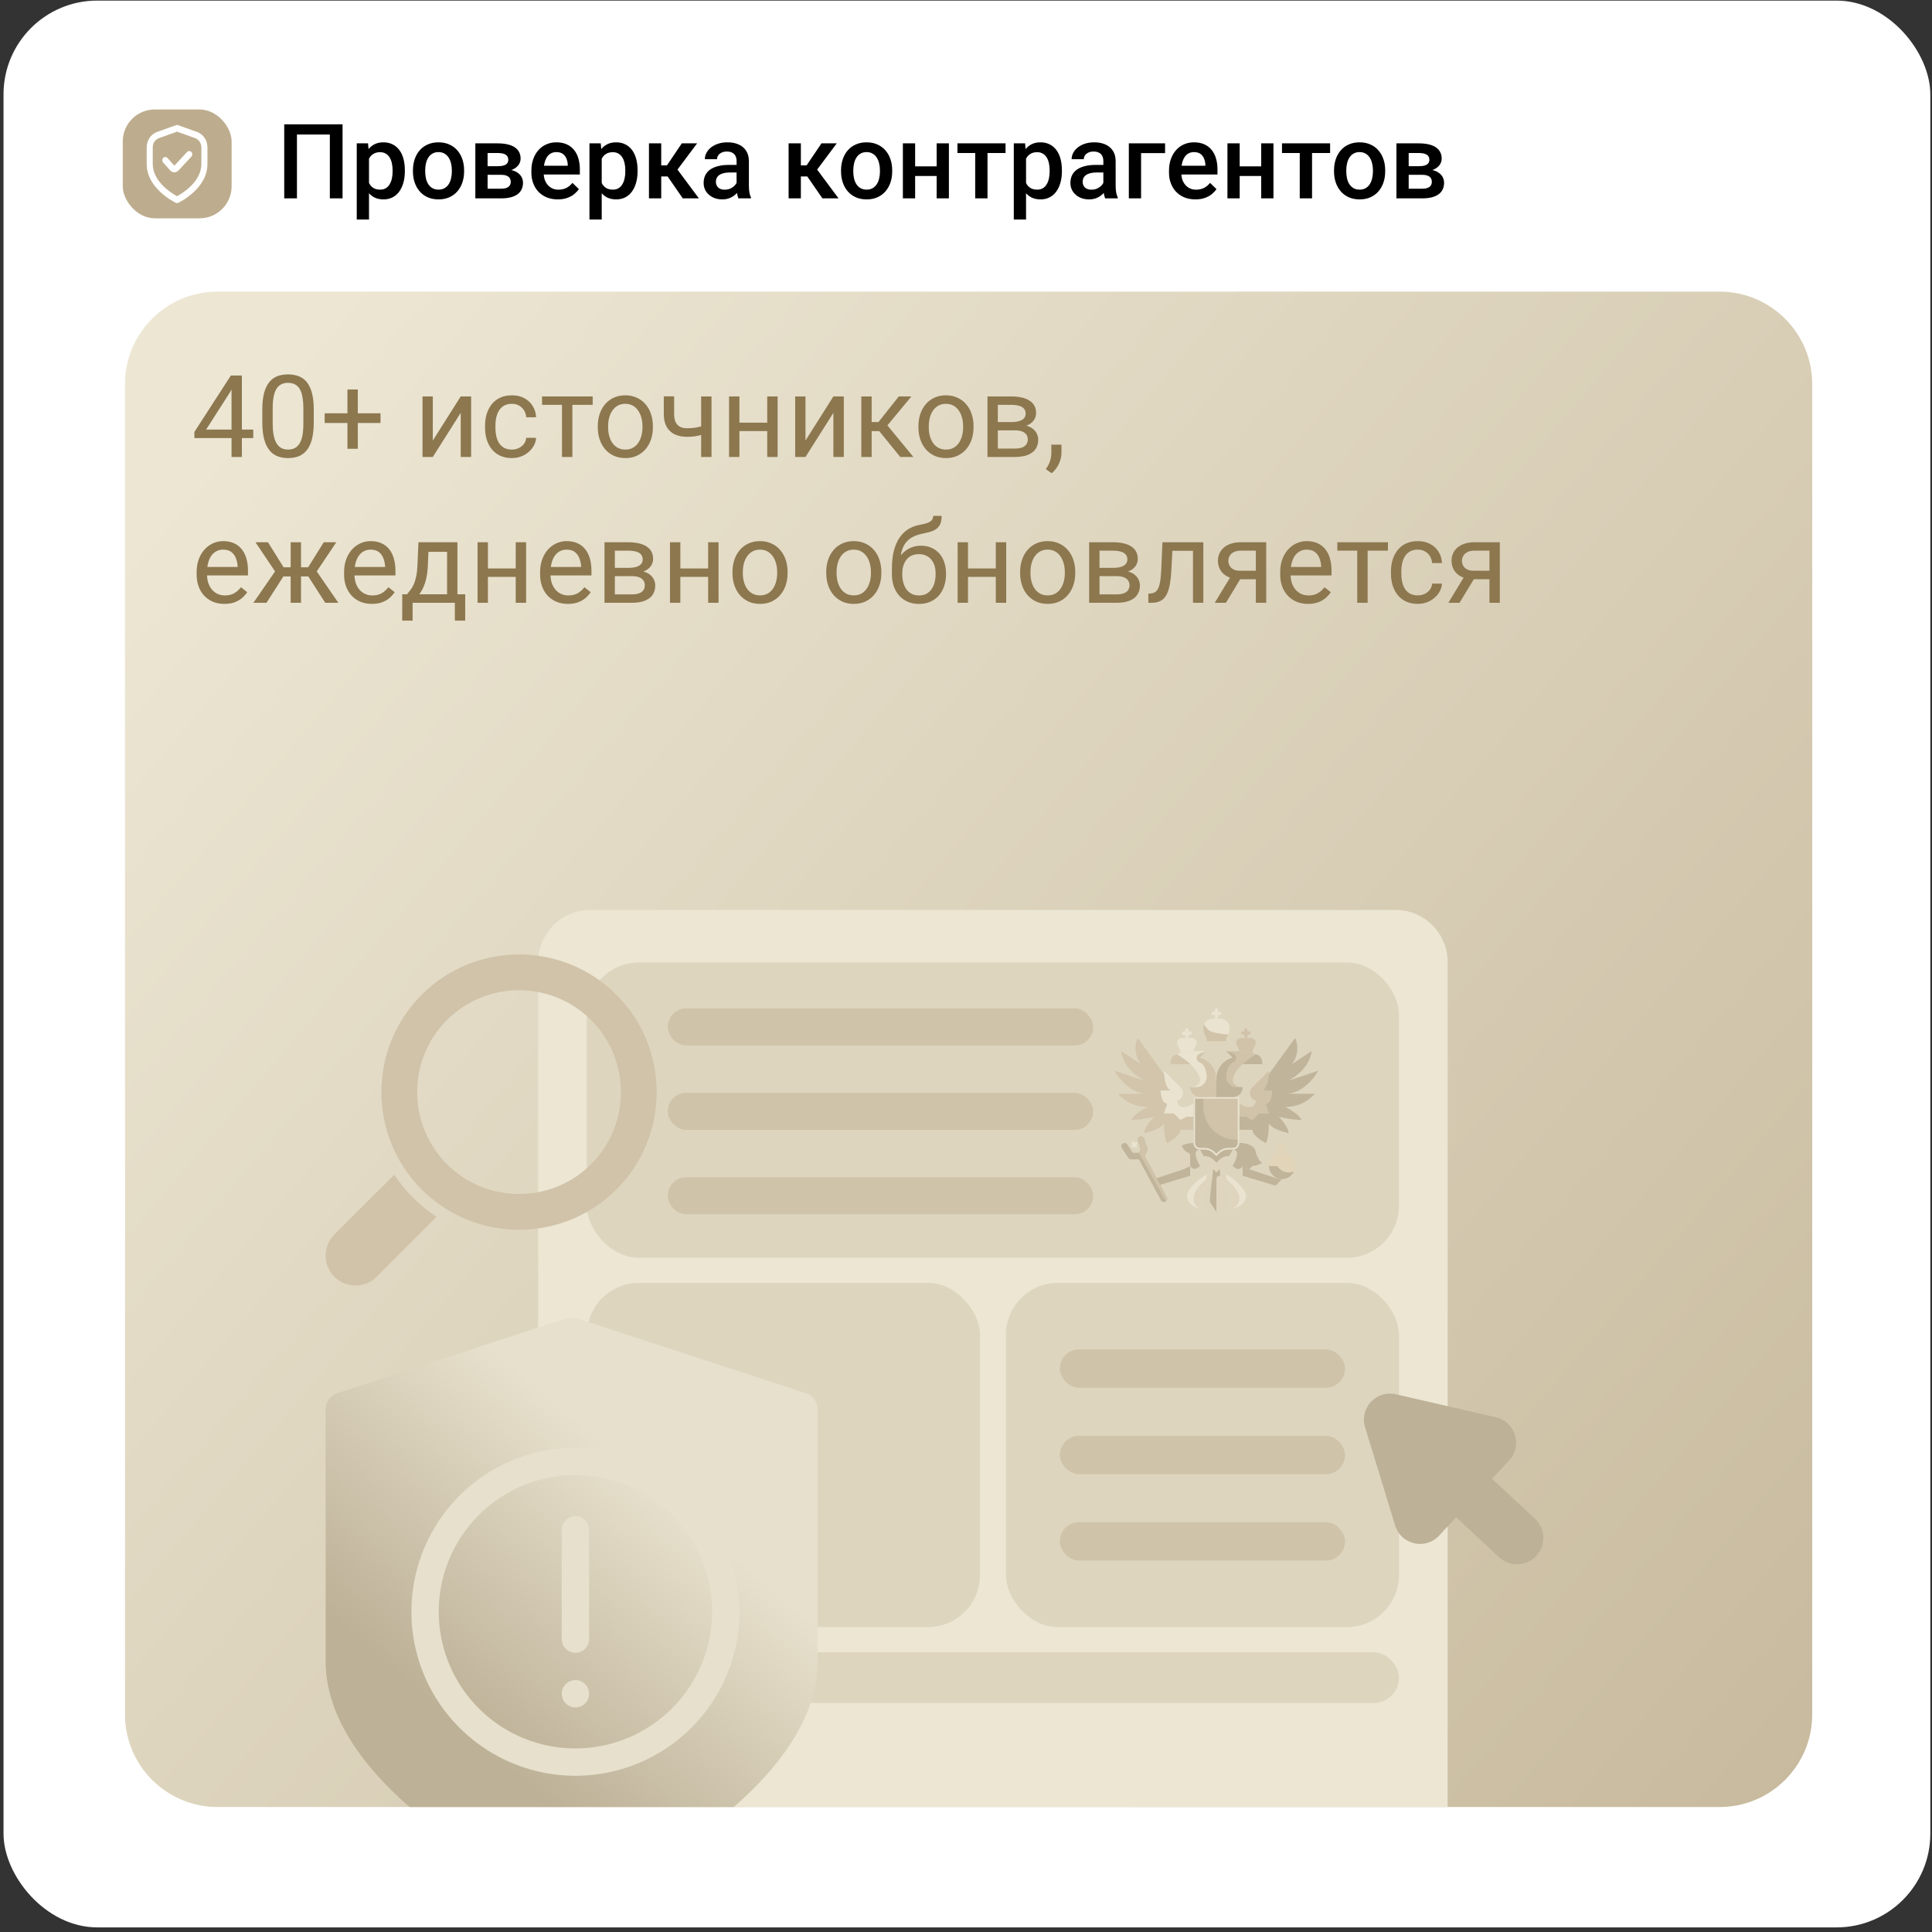 <?xml version="1.0" encoding="UTF-8"?> <svg xmlns="http://www.w3.org/2000/svg" width="371" height="371" viewBox="0 0 371 371" fill="none"><rect x="0" y="0" width="371" height="371" fill="#333333" stroke="none"/><rect x="0.677" y="0.115" width="370" height="370" rx="18" fill="white"></rect><path d="M65.781 23.875V38.093H63.34V25.828H57.022V38.093H54.58V23.875H65.781ZM70.859 29.558V42.156H68.506V27.527H70.674L70.859 29.558ZM77.744 32.712V32.917C77.744 33.686 77.653 34.399 77.471 35.056C77.295 35.707 77.031 36.277 76.68 36.765C76.335 37.247 75.908 37.621 75.4 37.888C74.893 38.155 74.307 38.289 73.643 38.289C72.985 38.289 72.409 38.168 71.914 37.927C71.426 37.68 71.012 37.331 70.674 36.882C70.335 36.433 70.062 35.906 69.853 35.3C69.652 34.688 69.508 34.018 69.424 33.289V32.498C69.508 31.723 69.652 31.02 69.853 30.388C70.062 29.757 70.335 29.213 70.674 28.757C71.012 28.302 71.426 27.95 71.914 27.703C72.402 27.455 72.972 27.331 73.623 27.331C74.287 27.331 74.876 27.462 75.391 27.722C75.905 27.976 76.338 28.341 76.689 28.816C77.041 29.285 77.305 29.851 77.481 30.515C77.656 31.173 77.744 31.905 77.744 32.712ZM75.391 32.917V32.712C75.391 32.224 75.345 31.772 75.254 31.355C75.163 30.932 75.019 30.561 74.824 30.242C74.629 29.923 74.378 29.675 74.072 29.5C73.773 29.317 73.412 29.226 72.988 29.226C72.572 29.226 72.213 29.298 71.914 29.441C71.615 29.578 71.364 29.77 71.162 30.017C70.96 30.265 70.804 30.554 70.693 30.886C70.583 31.212 70.505 31.567 70.459 31.951V33.845C70.537 34.314 70.671 34.744 70.859 35.134C71.048 35.525 71.315 35.837 71.66 36.072C72.012 36.3 72.461 36.414 73.008 36.414C73.431 36.414 73.792 36.322 74.092 36.14C74.391 35.958 74.635 35.707 74.824 35.388C75.019 35.063 75.163 34.688 75.254 34.265C75.345 33.842 75.391 33.393 75.391 32.917ZM79.297 32.927V32.703C79.297 31.941 79.408 31.235 79.629 30.584C79.85 29.926 80.169 29.356 80.586 28.875C81.009 28.386 81.523 28.009 82.129 27.742C82.741 27.468 83.431 27.331 84.199 27.331C84.974 27.331 85.664 27.468 86.269 27.742C86.882 28.009 87.399 28.386 87.822 28.875C88.245 29.356 88.568 29.926 88.789 30.584C89.01 31.235 89.121 31.941 89.121 32.703V32.927C89.121 33.689 89.01 34.395 88.789 35.046C88.568 35.697 88.245 36.267 87.822 36.755C87.399 37.237 86.885 37.615 86.279 37.888C85.674 38.155 84.987 38.289 84.219 38.289C83.444 38.289 82.751 38.155 82.139 37.888C81.533 37.615 81.019 37.237 80.596 36.755C80.172 36.267 79.85 35.697 79.629 35.046C79.408 34.395 79.297 33.689 79.297 32.927ZM81.65 32.703V32.927C81.65 33.403 81.699 33.852 81.797 34.275C81.894 34.698 82.047 35.069 82.256 35.388C82.464 35.707 82.731 35.958 83.057 36.14C83.382 36.322 83.769 36.414 84.219 36.414C84.655 36.414 85.033 36.322 85.352 36.14C85.677 35.958 85.944 35.707 86.152 35.388C86.361 35.069 86.514 34.698 86.611 34.275C86.716 33.852 86.768 33.403 86.768 32.927V32.703C86.768 32.234 86.716 31.791 86.611 31.375C86.514 30.951 86.357 30.577 86.143 30.252C85.934 29.926 85.667 29.672 85.342 29.49C85.023 29.301 84.642 29.206 84.199 29.206C83.757 29.206 83.372 29.301 83.047 29.49C82.728 29.672 82.464 29.926 82.256 30.252C82.047 30.577 81.894 30.951 81.797 31.375C81.699 31.791 81.65 32.234 81.65 32.703ZM96.231 33.572H92.852L92.832 31.912H95.606C96.061 31.912 96.436 31.866 96.728 31.775C97.028 31.684 97.249 31.547 97.393 31.365C97.536 31.176 97.607 30.948 97.607 30.681C97.607 30.46 97.565 30.268 97.481 30.105C97.396 29.936 97.266 29.799 97.09 29.695C96.921 29.584 96.706 29.506 96.445 29.46C96.191 29.408 95.895 29.382 95.557 29.382H93.633V38.093H91.279V27.527H95.557C96.234 27.527 96.842 27.585 97.383 27.703C97.93 27.82 98.395 27.999 98.779 28.24C99.163 28.481 99.456 28.787 99.658 29.158C99.867 29.522 99.971 29.952 99.971 30.447C99.971 30.772 99.899 31.078 99.756 31.365C99.619 31.651 99.414 31.905 99.141 32.127C98.867 32.348 98.532 32.53 98.135 32.673C97.738 32.81 97.282 32.895 96.768 32.927L96.231 33.572ZM96.231 38.093H92.168L93.106 36.238H96.231C96.647 36.238 96.992 36.186 97.266 36.081C97.539 35.977 97.741 35.828 97.871 35.632C98.008 35.431 98.076 35.193 98.076 34.919C98.076 34.639 98.011 34.399 97.881 34.197C97.751 33.995 97.549 33.842 97.275 33.738C97.008 33.627 96.66 33.572 96.231 33.572H93.545L93.564 31.912H96.758L97.432 32.556C98.102 32.602 98.659 32.745 99.102 32.986C99.544 33.227 99.876 33.529 100.098 33.894C100.319 34.259 100.43 34.656 100.43 35.085C100.43 35.58 100.335 36.016 100.146 36.394C99.964 36.772 99.691 37.087 99.326 37.341C98.968 37.589 98.529 37.778 98.008 37.908C97.487 38.031 96.894 38.093 96.231 38.093ZM107.119 38.289C106.338 38.289 105.632 38.162 105 37.908C104.375 37.647 103.841 37.286 103.398 36.824C102.962 36.361 102.627 35.818 102.393 35.193C102.158 34.568 102.041 33.894 102.041 33.171V32.781C102.041 31.954 102.161 31.205 102.402 30.535C102.643 29.864 102.979 29.291 103.408 28.816C103.838 28.334 104.346 27.966 104.932 27.712C105.518 27.459 106.152 27.331 106.836 27.331C107.591 27.331 108.252 27.459 108.818 27.712C109.385 27.966 109.854 28.324 110.225 28.787C110.602 29.242 110.882 29.786 111.064 30.418C111.253 31.049 111.348 31.746 111.348 32.507V33.513H103.184V31.824H109.023V31.638C109.01 31.215 108.926 30.818 108.77 30.447C108.62 30.076 108.389 29.776 108.076 29.548C107.764 29.32 107.347 29.206 106.826 29.206C106.436 29.206 106.087 29.291 105.781 29.46C105.482 29.623 105.231 29.861 105.029 30.173C104.827 30.486 104.671 30.863 104.561 31.306C104.456 31.742 104.404 32.234 104.404 32.781V33.171C104.404 33.634 104.466 34.063 104.59 34.46C104.72 34.851 104.909 35.193 105.156 35.486C105.404 35.779 105.703 36.01 106.055 36.179C106.406 36.342 106.807 36.423 107.256 36.423C107.822 36.423 108.327 36.309 108.77 36.081C109.212 35.854 109.596 35.531 109.922 35.115L111.162 36.316C110.934 36.648 110.638 36.967 110.273 37.273C109.909 37.572 109.463 37.817 108.936 38.005C108.415 38.194 107.809 38.289 107.119 38.289ZM115.547 29.558V42.156H113.193V27.527H115.361L115.547 29.558ZM122.432 32.712V32.917C122.432 33.686 122.34 34.399 122.158 35.056C121.982 35.707 121.719 36.277 121.367 36.765C121.022 37.247 120.596 37.621 120.088 37.888C119.58 38.155 118.994 38.289 118.33 38.289C117.673 38.289 117.096 38.168 116.602 37.927C116.113 37.68 115.7 37.331 115.361 36.882C115.023 36.433 114.749 35.906 114.541 35.3C114.339 34.688 114.196 34.018 114.111 33.289V32.498C114.196 31.723 114.339 31.02 114.541 30.388C114.749 29.757 115.023 29.213 115.361 28.757C115.7 28.302 116.113 27.95 116.602 27.703C117.09 27.455 117.66 27.331 118.311 27.331C118.975 27.331 119.564 27.462 120.078 27.722C120.592 27.976 121.025 28.341 121.377 28.816C121.729 29.285 121.992 29.851 122.168 30.515C122.344 31.173 122.432 31.905 122.432 32.712ZM120.078 32.917V32.712C120.078 32.224 120.033 31.772 119.941 31.355C119.85 30.932 119.707 30.561 119.512 30.242C119.316 29.923 119.066 29.675 118.76 29.5C118.46 29.317 118.099 29.226 117.676 29.226C117.259 29.226 116.901 29.298 116.602 29.441C116.302 29.578 116.051 29.77 115.85 30.017C115.648 30.265 115.492 30.554 115.381 30.886C115.27 31.212 115.192 31.567 115.146 31.951V33.845C115.225 34.314 115.358 34.744 115.547 35.134C115.736 35.525 116.003 35.837 116.348 36.072C116.699 36.3 117.148 36.414 117.695 36.414C118.118 36.414 118.48 36.322 118.779 36.14C119.079 35.958 119.323 35.707 119.512 35.388C119.707 35.063 119.85 34.688 119.941 34.265C120.033 33.842 120.078 33.393 120.078 32.917ZM126.973 27.527V38.093H124.619V27.527H126.973ZM133.867 27.527L129.111 33.884H126.426L126.113 31.755H128.076L130.928 27.527H133.867ZM131.113 38.093L127.93 33.484L129.785 32.146L134.209 38.093H131.113ZM141.445 35.974V30.935C141.445 30.558 141.377 30.232 141.24 29.959C141.104 29.685 140.895 29.474 140.615 29.324C140.342 29.174 139.997 29.099 139.58 29.099C139.196 29.099 138.864 29.164 138.584 29.294C138.304 29.425 138.086 29.6 137.93 29.822C137.773 30.043 137.695 30.294 137.695 30.574H135.352C135.352 30.157 135.452 29.753 135.654 29.363C135.856 28.972 136.149 28.624 136.533 28.318C136.917 28.012 137.376 27.771 137.91 27.595C138.444 27.419 139.043 27.331 139.707 27.331C140.501 27.331 141.204 27.465 141.816 27.732C142.435 27.999 142.92 28.402 143.271 28.943C143.63 29.477 143.809 30.147 143.809 30.955V35.652C143.809 36.134 143.841 36.567 143.906 36.951C143.978 37.328 144.079 37.657 144.209 37.937V38.093H141.797C141.686 37.839 141.598 37.517 141.533 37.127C141.475 36.729 141.445 36.345 141.445 35.974ZM141.787 31.668L141.807 33.123H140.117C139.681 33.123 139.297 33.165 138.965 33.249C138.633 33.328 138.356 33.445 138.135 33.601C137.913 33.757 137.747 33.946 137.637 34.167C137.526 34.389 137.471 34.639 137.471 34.919C137.471 35.199 137.536 35.456 137.666 35.691C137.796 35.919 137.985 36.098 138.232 36.228C138.486 36.358 138.792 36.423 139.15 36.423C139.632 36.423 140.052 36.326 140.41 36.13C140.775 35.928 141.061 35.684 141.27 35.398C141.478 35.105 141.589 34.828 141.602 34.568L142.363 35.613C142.285 35.88 142.152 36.166 141.963 36.472C141.774 36.778 141.527 37.071 141.221 37.351C140.921 37.624 140.56 37.849 140.137 38.025C139.72 38.201 139.238 38.289 138.691 38.289C138.001 38.289 137.386 38.152 136.846 37.878C136.305 37.599 135.882 37.224 135.576 36.755C135.27 36.28 135.117 35.743 135.117 35.144C135.117 34.584 135.221 34.089 135.43 33.66C135.645 33.224 135.957 32.859 136.367 32.566C136.784 32.273 137.292 32.052 137.891 31.902C138.49 31.746 139.173 31.668 139.941 31.668H141.787ZM153.789 27.527V38.093H151.436V27.527H153.789ZM160.684 27.527L155.928 33.884H153.242L152.93 31.755H154.893L157.744 27.527H160.684ZM157.93 38.093L154.746 33.484L156.602 32.146L161.025 38.093H157.93ZM161.504 32.927V32.703C161.504 31.941 161.615 31.235 161.836 30.584C162.057 29.926 162.376 29.356 162.793 28.875C163.216 28.386 163.73 28.009 164.336 27.742C164.948 27.468 165.638 27.331 166.406 27.331C167.181 27.331 167.871 27.468 168.477 27.742C169.089 28.009 169.606 28.386 170.029 28.875C170.452 29.356 170.775 29.926 170.996 30.584C171.217 31.235 171.328 31.941 171.328 32.703V32.927C171.328 33.689 171.217 34.395 170.996 35.046C170.775 35.697 170.452 36.267 170.029 36.755C169.606 37.237 169.092 37.615 168.486 37.888C167.881 38.155 167.194 38.289 166.426 38.289C165.651 38.289 164.958 38.155 164.346 37.888C163.74 37.615 163.226 37.237 162.803 36.755C162.38 36.267 162.057 35.697 161.836 35.046C161.615 34.395 161.504 33.689 161.504 32.927ZM163.857 32.703V32.927C163.857 33.403 163.906 33.852 164.004 34.275C164.102 34.698 164.255 35.069 164.463 35.388C164.671 35.707 164.938 35.958 165.264 36.14C165.589 36.322 165.977 36.414 166.426 36.414C166.862 36.414 167.24 36.322 167.559 36.14C167.884 35.958 168.151 35.707 168.359 35.388C168.568 35.069 168.721 34.698 168.818 34.275C168.923 33.852 168.975 33.403 168.975 32.927V32.703C168.975 32.234 168.923 31.791 168.818 31.375C168.721 30.951 168.564 30.577 168.35 30.252C168.141 29.926 167.874 29.672 167.549 29.49C167.23 29.301 166.849 29.206 166.406 29.206C165.964 29.206 165.579 29.301 165.254 29.49C164.935 29.672 164.671 29.926 164.463 30.252C164.255 30.577 164.102 30.951 164.004 31.375C163.906 31.791 163.857 32.234 163.857 32.703ZM180.518 31.941V33.796H175.049V31.941H180.518ZM175.732 27.527V38.093H173.379V27.527H175.732ZM182.217 27.527V38.093H179.863V27.527H182.217ZM189.629 27.527V38.093H187.266V27.527H189.629ZM193.096 27.527V29.382H183.857V27.527H193.096ZM197.031 29.558V42.156H194.678V27.527H196.846L197.031 29.558ZM203.916 32.712V32.917C203.916 33.686 203.825 34.399 203.643 35.056C203.467 35.707 203.203 36.277 202.852 36.765C202.507 37.247 202.08 37.621 201.572 37.888C201.064 38.155 200.479 38.289 199.814 38.289C199.157 38.289 198.581 38.168 198.086 37.927C197.598 37.68 197.184 37.331 196.846 36.882C196.507 36.433 196.234 35.906 196.025 35.3C195.824 34.688 195.68 34.018 195.596 33.289V32.498C195.68 31.723 195.824 31.02 196.025 30.388C196.234 29.757 196.507 29.213 196.846 28.757C197.184 28.302 197.598 27.95 198.086 27.703C198.574 27.455 199.144 27.331 199.795 27.331C200.459 27.331 201.048 27.462 201.562 27.722C202.077 27.976 202.51 28.341 202.861 28.816C203.213 29.285 203.477 29.851 203.652 30.515C203.828 31.173 203.916 31.905 203.916 32.712ZM201.562 32.917V32.712C201.562 32.224 201.517 31.772 201.426 31.355C201.335 30.932 201.191 30.561 200.996 30.242C200.801 29.923 200.55 29.675 200.244 29.5C199.945 29.317 199.583 29.226 199.16 29.226C198.743 29.226 198.385 29.298 198.086 29.441C197.786 29.578 197.536 29.77 197.334 30.017C197.132 30.265 196.976 30.554 196.865 30.886C196.755 31.212 196.676 31.567 196.631 31.951V33.845C196.709 34.314 196.842 34.744 197.031 35.134C197.22 35.525 197.487 35.837 197.832 36.072C198.184 36.3 198.633 36.414 199.18 36.414C199.603 36.414 199.964 36.322 200.264 36.14C200.563 35.958 200.807 35.707 200.996 35.388C201.191 35.063 201.335 34.688 201.426 34.265C201.517 33.842 201.562 33.393 201.562 32.917ZM211.875 35.974V30.935C211.875 30.558 211.807 30.232 211.67 29.959C211.533 29.685 211.325 29.474 211.045 29.324C210.771 29.174 210.426 29.099 210.01 29.099C209.626 29.099 209.294 29.164 209.014 29.294C208.734 29.425 208.516 29.6 208.359 29.822C208.203 30.043 208.125 30.294 208.125 30.574H205.781C205.781 30.157 205.882 29.753 206.084 29.363C206.286 28.972 206.579 28.624 206.963 28.318C207.347 28.012 207.806 27.771 208.34 27.595C208.874 27.419 209.473 27.331 210.137 27.331C210.931 27.331 211.634 27.465 212.246 27.732C212.865 27.999 213.35 28.402 213.701 28.943C214.059 29.477 214.238 30.147 214.238 30.955V35.652C214.238 36.134 214.271 36.567 214.336 36.951C214.408 37.328 214.508 37.657 214.639 37.937V38.093H212.227C212.116 37.839 212.028 37.517 211.963 37.127C211.904 36.729 211.875 36.345 211.875 35.974ZM212.217 31.668L212.236 33.123H210.547C210.111 33.123 209.727 33.165 209.395 33.249C209.062 33.328 208.786 33.445 208.564 33.601C208.343 33.757 208.177 33.946 208.066 34.167C207.956 34.389 207.9 34.639 207.9 34.919C207.9 35.199 207.965 35.456 208.096 35.691C208.226 35.919 208.415 36.098 208.662 36.228C208.916 36.358 209.222 36.423 209.58 36.423C210.062 36.423 210.482 36.326 210.84 36.13C211.204 35.928 211.491 35.684 211.699 35.398C211.908 35.105 212.018 34.828 212.031 34.568L212.793 35.613C212.715 35.88 212.581 36.166 212.393 36.472C212.204 36.778 211.956 37.071 211.65 37.351C211.351 37.624 210.99 37.849 210.566 38.025C210.15 38.201 209.668 38.289 209.121 38.289C208.431 38.289 207.816 38.152 207.275 37.878C206.735 37.599 206.312 37.224 206.006 36.755C205.7 36.28 205.547 35.743 205.547 35.144C205.547 34.584 205.651 34.089 205.859 33.66C206.074 33.224 206.387 32.859 206.797 32.566C207.214 32.273 207.721 32.052 208.32 31.902C208.919 31.746 209.603 31.668 210.371 31.668H212.217ZM223.73 27.527V29.402H219.121V38.093H216.768V27.527H223.73ZM229.561 38.289C228.779 38.289 228.073 38.162 227.441 37.908C226.816 37.647 226.283 37.286 225.84 36.824C225.404 36.361 225.068 35.818 224.834 35.193C224.6 34.568 224.482 33.894 224.482 33.171V32.781C224.482 31.954 224.603 31.205 224.844 30.535C225.085 29.864 225.42 29.291 225.85 28.816C226.279 28.334 226.787 27.966 227.373 27.712C227.959 27.459 228.594 27.331 229.277 27.331C230.033 27.331 230.693 27.459 231.26 27.712C231.826 27.966 232.295 28.324 232.666 28.787C233.044 29.242 233.324 29.786 233.506 30.418C233.695 31.049 233.789 31.746 233.789 32.507V33.513H225.625V31.824H231.465V31.638C231.452 31.215 231.367 30.818 231.211 30.447C231.061 30.076 230.83 29.776 230.518 29.548C230.205 29.32 229.788 29.206 229.268 29.206C228.877 29.206 228.529 29.291 228.223 29.46C227.923 29.623 227.673 29.861 227.471 30.173C227.269 30.486 227.113 30.863 227.002 31.306C226.898 31.742 226.846 32.234 226.846 32.781V33.171C226.846 33.634 226.908 34.063 227.031 34.46C227.161 34.851 227.35 35.193 227.598 35.486C227.845 35.779 228.145 36.01 228.496 36.179C228.848 36.342 229.248 36.423 229.697 36.423C230.264 36.423 230.768 36.309 231.211 36.081C231.654 35.854 232.038 35.531 232.363 35.115L233.604 36.316C233.376 36.648 233.079 36.967 232.715 37.273C232.35 37.572 231.904 37.817 231.377 38.005C230.856 38.194 230.251 38.289 229.561 38.289ZM242.842 31.941V33.796H237.373V31.941H242.842ZM238.057 27.527V38.093H235.703V27.527H238.057ZM244.541 27.527V38.093H242.188V27.527H244.541ZM251.953 27.527V38.093H249.59V27.527H251.953ZM255.42 27.527V29.382H246.182V27.527H255.42ZM256.172 32.927V32.703C256.172 31.941 256.283 31.235 256.504 30.584C256.725 29.926 257.044 29.356 257.461 28.875C257.884 28.386 258.398 28.009 259.004 27.742C259.616 27.468 260.306 27.331 261.074 27.331C261.849 27.331 262.539 27.468 263.145 27.742C263.757 28.009 264.274 28.386 264.697 28.875C265.12 29.356 265.443 29.926 265.664 30.584C265.885 31.235 265.996 31.941 265.996 32.703V32.927C265.996 33.689 265.885 34.395 265.664 35.046C265.443 35.697 265.12 36.267 264.697 36.755C264.274 37.237 263.76 37.615 263.154 37.888C262.549 38.155 261.862 38.289 261.094 38.289C260.319 38.289 259.626 38.155 259.014 37.888C258.408 37.615 257.894 37.237 257.471 36.755C257.048 36.267 256.725 35.697 256.504 35.046C256.283 34.395 256.172 33.689 256.172 32.927ZM258.525 32.703V32.927C258.525 33.403 258.574 33.852 258.672 34.275C258.77 34.698 258.923 35.069 259.131 35.388C259.339 35.707 259.606 35.958 259.932 36.14C260.257 36.322 260.645 36.414 261.094 36.414C261.53 36.414 261.908 36.322 262.227 36.14C262.552 35.958 262.819 35.707 263.027 35.388C263.236 35.069 263.389 34.698 263.486 34.275C263.59 33.852 263.643 33.403 263.643 32.927V32.703C263.643 32.234 263.59 31.791 263.486 31.375C263.389 30.951 263.232 30.577 263.018 30.252C262.809 29.926 262.542 29.672 262.217 29.49C261.898 29.301 261.517 29.206 261.074 29.206C260.632 29.206 260.247 29.301 259.922 29.49C259.603 29.672 259.339 29.926 259.131 30.252C258.923 30.577 258.77 30.951 258.672 31.375C258.574 31.791 258.525 32.234 258.525 32.703ZM273.105 33.572H269.727L269.707 31.912H272.48C272.936 31.912 273.311 31.866 273.604 31.775C273.903 31.684 274.124 31.547 274.268 31.365C274.411 31.176 274.482 30.948 274.482 30.681C274.482 30.46 274.44 30.268 274.355 30.105C274.271 29.936 274.141 29.799 273.965 29.695C273.796 29.584 273.581 29.506 273.32 29.46C273.066 29.408 272.77 29.382 272.432 29.382H270.508V38.093H268.154V27.527H272.432C273.109 27.527 273.717 27.585 274.258 27.703C274.805 27.82 275.27 27.999 275.654 28.24C276.038 28.481 276.331 28.787 276.533 29.158C276.742 29.522 276.846 29.952 276.846 30.447C276.846 30.772 276.774 31.078 276.631 31.365C276.494 31.651 276.289 31.905 276.016 32.127C275.742 32.348 275.407 32.53 275.01 32.673C274.613 32.81 274.157 32.895 273.643 32.927L273.105 33.572ZM273.105 38.093H269.043L269.98 36.238H273.105C273.522 36.238 273.867 36.186 274.141 36.081C274.414 35.977 274.616 35.828 274.746 35.632C274.883 35.431 274.951 35.193 274.951 34.919C274.951 34.639 274.886 34.399 274.756 34.197C274.626 33.995 274.424 33.842 274.15 33.738C273.883 33.627 273.535 33.572 273.105 33.572H270.42L270.439 31.912H273.633L274.307 32.556C274.977 32.602 275.534 32.745 275.977 32.986C276.419 33.227 276.751 33.529 276.973 33.894C277.194 34.259 277.305 34.656 277.305 35.085C277.305 35.58 277.21 36.016 277.021 36.394C276.839 36.772 276.566 37.087 276.201 37.341C275.843 37.589 275.404 37.778 274.883 37.908C274.362 38.031 273.77 38.093 273.105 38.093Z" fill="black"></path><rect x="23.574" y="21.02" width="20.904" height="20.904" rx="6.148" fill="#BDAD8E"></rect><g clip-path="url(#clip0_11494_8779)"><path d="M37.839 25.338L34.185 24.032C34.065 23.989 33.936 23.989 33.816 24.032L30.161 25.338C29.58 25.544 29.075 25.942 28.717 26.474C28.359 27.006 28.166 27.646 28.167 28.302V31.5C28.167 36.227 33.534 38.838 33.764 38.946C33.838 38.982 33.919 39 34 39C34.082 39 34.163 38.982 34.237 38.946C34.467 38.838 39.834 36.227 39.834 31.5V28.302C39.834 27.646 39.642 27.006 39.284 26.474C38.926 25.942 38.42 25.544 37.839 25.338ZM38.667 31.5C38.667 34.91 34.981 37.146 34 37.681C33.019 37.148 29.334 34.918 29.334 31.5V28.302C29.334 27.908 29.449 27.525 29.664 27.206C29.879 26.886 30.182 26.648 30.531 26.523L34 25.284L37.47 26.523C37.819 26.648 38.122 26.886 38.337 27.206C38.551 27.525 38.667 27.908 38.667 28.302V31.5Z" fill="white"></path><path d="M35.925 29.188L33.482 31.813L32.173 30.35C32.12 30.289 32.057 30.239 31.986 30.204C31.916 30.169 31.839 30.15 31.761 30.147C31.683 30.145 31.606 30.159 31.533 30.189C31.461 30.218 31.394 30.264 31.338 30.322C31.282 30.379 31.237 30.449 31.207 30.525C31.176 30.602 31.16 30.684 31.159 30.768C31.159 30.851 31.174 30.934 31.203 31.011C31.233 31.088 31.277 31.158 31.332 31.216L32.678 32.716C32.778 32.833 32.899 32.926 33.034 32.99C33.169 33.054 33.315 33.089 33.462 33.091H33.481C33.626 33.092 33.769 33.062 33.903 33.002C34.037 32.943 34.158 32.856 34.26 32.746L36.752 30.076C36.807 30.018 36.85 29.948 36.879 29.872C36.909 29.796 36.924 29.715 36.924 29.632C36.924 29.55 36.909 29.468 36.88 29.392C36.85 29.316 36.807 29.247 36.753 29.189C36.699 29.13 36.634 29.084 36.563 29.052C36.492 29.021 36.416 29.005 36.339 29.004C36.262 29.004 36.186 29.02 36.115 29.052C36.044 29.083 35.979 29.13 35.925 29.188Z" fill="white"></path></g><g clip-path="url(#clip1_11494_8779)"><path d="M24 73.784C24 63.962 31.962 56 41.785 56H330.216C340.038 56 348 63.962 348 73.784V329.216C348 339.038 340.038 347 330.216 347H41.784C31.962 347 24 339.038 24 329.216V73.784Z" fill="url(#paint0_linear_11494_8779)"></path><path d="M48.63 82.486V84.119H37.329V82.948L44.333 72.109H45.955L44.215 75.246L39.585 82.486H48.63ZM46.449 72.109V87.749H44.462V72.109H46.449ZM60.253 78.683V81.068C60.253 82.35 60.138 83.431 59.909 84.312C59.68 85.193 59.351 85.902 58.921 86.439C58.491 86.976 57.972 87.366 57.363 87.61C56.762 87.846 56.081 87.964 55.322 87.964C54.721 87.964 54.166 87.889 53.657 87.739C53.149 87.588 52.69 87.349 52.282 87.019C51.881 86.683 51.537 86.246 51.251 85.709C50.965 85.171 50.746 84.52 50.596 83.753C50.445 82.987 50.37 82.092 50.37 81.068V78.683C50.37 77.401 50.485 76.327 50.714 75.46C50.95 74.594 51.283 73.899 51.713 73.376C52.143 72.847 52.658 72.467 53.26 72.238C53.868 72.009 54.549 71.894 55.301 71.894C55.91 71.894 56.468 71.969 56.977 72.12C57.492 72.263 57.95 72.496 58.352 72.818C58.753 73.133 59.093 73.555 59.372 74.085C59.658 74.608 59.877 75.249 60.027 76.008C60.178 76.767 60.253 77.659 60.253 78.683ZM58.255 81.39V78.35C58.255 77.648 58.212 77.032 58.126 76.502C58.047 75.965 57.929 75.507 57.772 75.127C57.614 74.748 57.413 74.44 57.17 74.204C56.934 73.967 56.658 73.795 56.343 73.688C56.035 73.573 55.688 73.516 55.301 73.516C54.828 73.516 54.409 73.606 54.044 73.785C53.679 73.957 53.371 74.232 53.12 74.612C52.877 74.991 52.69 75.489 52.562 76.105C52.433 76.721 52.368 77.469 52.368 78.35V81.39C52.368 82.092 52.408 82.711 52.486 83.249C52.572 83.786 52.698 84.251 52.862 84.645C53.027 85.032 53.227 85.35 53.464 85.601C53.7 85.852 53.972 86.038 54.28 86.16C54.595 86.274 54.943 86.332 55.322 86.332C55.809 86.332 56.235 86.238 56.601 86.052C56.966 85.866 57.27 85.576 57.514 85.182C57.764 84.781 57.95 84.269 58.072 83.646C58.194 83.016 58.255 82.264 58.255 81.39ZM73.068 79.36V81.229H62.348V79.36H73.068ZM68.707 74.794V86.181H66.72V74.794H68.707ZM83.112 84.602L88.473 76.126H90.471V87.749H88.473V79.274L83.112 87.749H81.136V76.126H83.112V84.602ZM98.312 86.332C98.785 86.332 99.222 86.235 99.623 86.041C100.024 85.848 100.354 85.583 100.611 85.247C100.869 84.903 101.016 84.513 101.052 84.076H102.942C102.907 84.763 102.674 85.404 102.244 85.999C101.822 86.586 101.267 87.062 100.579 87.427C99.892 87.785 99.136 87.964 98.312 87.964C97.439 87.964 96.676 87.81 96.024 87.502C95.38 87.195 94.843 86.772 94.413 86.235C93.991 85.698 93.672 85.082 93.457 84.387C93.249 83.685 93.145 82.944 93.145 82.164V81.712C93.145 80.932 93.249 80.194 93.457 79.499C93.672 78.798 93.991 78.178 94.413 77.641C94.843 77.104 95.38 76.681 96.024 76.374C96.676 76.066 97.439 75.912 98.312 75.912C99.222 75.912 100.017 76.098 100.697 76.47C101.378 76.835 101.911 77.337 102.298 77.974C102.692 78.604 102.907 79.32 102.942 80.123H101.052C101.016 79.643 100.88 79.21 100.644 78.823C100.414 78.436 100.099 78.128 99.698 77.899C99.304 77.663 98.842 77.544 98.312 77.544C97.704 77.544 97.192 77.666 96.776 77.91C96.368 78.146 96.042 78.468 95.799 78.876C95.562 79.278 95.391 79.725 95.283 80.219C95.183 80.706 95.133 81.204 95.133 81.712V82.164C95.133 82.672 95.183 83.173 95.283 83.668C95.383 84.162 95.552 84.609 95.788 85.01C96.032 85.411 96.357 85.734 96.766 85.977C97.181 86.213 97.697 86.332 98.312 86.332ZM109.914 76.126V87.749H107.916V76.126H109.914ZM113.813 76.126V77.738H104.092V76.126H113.813ZM114.791 82.067V81.82C114.791 80.982 114.913 80.205 115.156 79.489C115.4 78.766 115.751 78.139 116.209 77.609C116.667 77.072 117.222 76.656 117.874 76.363C118.526 76.062 119.256 75.912 120.065 75.912C120.882 75.912 121.616 76.062 122.268 76.363C122.926 76.656 123.485 77.072 123.943 77.609C124.409 78.139 124.763 78.766 125.007 79.489C125.25 80.205 125.372 80.982 125.372 81.82V82.067C125.372 82.905 125.25 83.682 125.007 84.398C124.763 85.114 124.409 85.741 123.943 86.278C123.485 86.808 122.93 87.223 122.278 87.524C121.634 87.817 120.903 87.964 120.087 87.964C119.271 87.964 118.536 87.817 117.885 87.524C117.233 87.223 116.674 86.808 116.209 86.278C115.751 85.741 115.4 85.114 115.156 84.398C114.913 83.682 114.791 82.905 114.791 82.067ZM116.778 81.82V82.067C116.778 82.647 116.846 83.195 116.982 83.71C117.118 84.219 117.323 84.67 117.595 85.064C117.874 85.458 118.221 85.769 118.637 85.999C119.052 86.221 119.535 86.332 120.087 86.332C120.631 86.332 121.107 86.221 121.516 85.999C121.931 85.769 122.275 85.458 122.547 85.064C122.819 84.67 123.023 84.219 123.159 83.71C123.302 83.195 123.374 82.647 123.374 82.067V81.82C123.374 81.247 123.302 80.706 123.159 80.198C123.023 79.682 122.815 79.227 122.536 78.834C122.264 78.433 121.92 78.117 121.505 77.888C121.097 77.659 120.617 77.544 120.065 77.544C119.521 77.544 119.041 77.659 118.626 77.888C118.218 78.117 117.874 78.433 117.595 78.834C117.323 79.227 117.118 79.682 116.982 80.198C116.846 80.706 116.778 81.247 116.778 81.82ZM136.63 76.126V87.749H134.643V76.126H136.63ZM135.953 81.465V83.098C135.552 83.249 135.144 83.385 134.729 83.506C134.32 83.621 133.887 83.714 133.429 83.786C132.978 83.85 132.487 83.882 131.957 83.882C131.04 83.882 130.245 83.725 129.572 83.41C128.899 83.087 128.38 82.604 128.015 81.96C127.649 81.308 127.467 80.488 127.467 79.499V76.105H129.454V79.499C129.454 80.144 129.551 80.667 129.744 81.068C129.938 81.469 130.22 81.766 130.593 81.96C130.965 82.146 131.42 82.239 131.957 82.239C132.473 82.239 132.956 82.207 133.407 82.142C133.866 82.07 134.302 81.977 134.718 81.863C135.14 81.748 135.552 81.616 135.953 81.465ZM147.716 81.165V82.776H141.571V81.165H147.716ZM141.99 76.126V87.749H140.003V76.126H141.99ZM149.327 76.126V87.749H147.329V76.126H149.327ZM154.677 84.602L160.037 76.126H162.035V87.749H160.037V79.274L154.677 87.749H152.7V76.126H154.677V84.602ZM167.385 76.126V87.749H165.397V76.126H167.385ZM175.012 76.126L169.501 82.787H166.719L166.418 81.046H168.695L172.595 76.126H175.012ZM172.874 87.749L168.599 82.486L169.877 81.046L175.398 87.749H172.874ZM176.365 82.067V81.82C176.365 80.982 176.487 80.205 176.73 79.489C176.974 78.766 177.325 78.139 177.783 77.609C178.242 77.072 178.797 76.656 179.448 76.363C180.1 76.062 180.83 75.912 181.64 75.912C182.456 75.912 183.19 76.062 183.842 76.363C184.501 76.656 185.059 77.072 185.518 77.609C185.983 78.139 186.338 78.766 186.581 79.489C186.825 80.205 186.946 80.982 186.946 81.82V82.067C186.946 82.905 186.825 83.682 186.581 84.398C186.338 85.114 185.983 85.741 185.518 86.278C185.059 86.808 184.504 87.223 183.853 87.524C183.208 87.817 182.478 87.964 181.661 87.964C180.845 87.964 180.111 87.817 179.459 87.524C178.807 87.223 178.249 86.808 177.783 86.278C177.325 85.741 176.974 85.114 176.73 84.398C176.487 83.682 176.365 82.905 176.365 82.067ZM178.353 81.82V82.067C178.353 82.647 178.421 83.195 178.557 83.71C178.693 84.219 178.897 84.67 179.169 85.064C179.448 85.458 179.796 85.769 180.211 85.999C180.626 86.221 181.11 86.332 181.661 86.332C182.205 86.332 182.682 86.221 183.09 85.999C183.505 85.769 183.849 85.458 184.121 85.064C184.393 84.67 184.597 84.219 184.733 83.71C184.877 83.195 184.948 82.647 184.948 82.067V81.82C184.948 81.247 184.877 80.706 184.733 80.198C184.597 79.682 184.39 79.227 184.11 78.834C183.838 78.433 183.494 78.117 183.079 77.888C182.671 77.659 182.191 77.544 181.64 77.544C181.095 77.544 180.616 77.659 180.2 77.888C179.792 78.117 179.448 78.433 179.169 78.834C178.897 79.227 178.693 79.682 178.557 80.198C178.421 80.706 178.353 81.247 178.353 81.82ZM194.896 82.636H191.082L191.061 81.046H194.176C194.792 81.046 195.304 80.986 195.712 80.864C196.127 80.742 196.439 80.559 196.646 80.316C196.854 80.072 196.958 79.772 196.958 79.414C196.958 79.134 196.897 78.891 196.775 78.683C196.661 78.468 196.485 78.293 196.249 78.157C196.013 78.013 195.719 77.91 195.368 77.845C195.024 77.774 194.62 77.738 194.154 77.738H191.608V87.749H189.621V76.126H194.154C194.892 76.126 195.554 76.191 196.142 76.32C196.736 76.449 197.241 76.646 197.656 76.911C198.079 77.168 198.401 77.498 198.623 77.899C198.845 78.3 198.956 78.773 198.956 79.317C198.956 79.668 198.884 80.001 198.741 80.316C198.598 80.631 198.387 80.91 198.107 81.154C197.828 81.397 197.484 81.598 197.076 81.755C196.668 81.906 196.199 82.002 195.669 82.045L194.896 82.636ZM194.896 87.749H190.362L191.351 86.138H194.896C195.447 86.138 195.905 86.07 196.271 85.934C196.636 85.791 196.908 85.59 197.087 85.332C197.273 85.067 197.366 84.752 197.366 84.387C197.366 84.022 197.273 83.71 197.087 83.453C196.908 83.188 196.636 82.987 196.271 82.851C195.905 82.708 195.447 82.636 194.896 82.636H191.877L191.898 81.046H195.669L196.389 81.648C197.026 81.698 197.567 81.856 198.011 82.121C198.455 82.386 198.791 82.722 199.021 83.13C199.25 83.531 199.364 83.968 199.364 84.441C199.364 84.985 199.26 85.465 199.053 85.88C198.852 86.296 198.559 86.643 198.172 86.922C197.785 87.195 197.316 87.402 196.765 87.545C196.213 87.681 195.59 87.749 194.896 87.749ZM203.833 85.386V86.987C203.833 87.638 203.668 88.326 203.339 89.049C203.009 89.78 202.548 90.388 201.953 90.876L200.825 90.091C201.054 89.776 201.248 89.454 201.405 89.124C201.563 88.802 201.681 88.466 201.76 88.115C201.846 87.771 201.889 87.406 201.889 87.019V85.386H203.833ZM43.098 115.964C42.288 115.964 41.554 115.828 40.895 115.556C40.244 115.277 39.682 114.887 39.209 114.385C38.743 113.884 38.385 113.29 38.135 112.602C37.884 111.915 37.759 111.163 37.759 110.346V109.895C37.759 108.95 37.898 108.108 38.178 107.371C38.457 106.626 38.837 105.996 39.316 105.48C39.796 104.964 40.34 104.574 40.949 104.309C41.558 104.044 42.188 103.912 42.84 103.912C43.671 103.912 44.387 104.055 44.988 104.341C45.597 104.628 46.095 105.029 46.481 105.544C46.868 106.053 47.155 106.654 47.341 107.349C47.527 108.037 47.62 108.789 47.62 109.605V110.497H38.94V108.875H45.633V108.724C45.604 108.208 45.497 107.707 45.31 107.22C45.132 106.733 44.845 106.332 44.451 106.017C44.057 105.702 43.52 105.544 42.84 105.544C42.389 105.544 41.973 105.641 41.594 105.834C41.214 106.021 40.888 106.3 40.616 106.672C40.344 107.045 40.133 107.5 39.982 108.037C39.832 108.574 39.757 109.193 39.757 109.895V110.346C39.757 110.898 39.832 111.417 39.982 111.904C40.14 112.384 40.366 112.806 40.659 113.171C40.96 113.537 41.322 113.823 41.744 114.031C42.174 114.238 42.661 114.342 43.205 114.342C43.907 114.342 44.501 114.199 44.988 113.913C45.475 113.626 45.901 113.243 46.267 112.763L47.47 113.719C47.219 114.099 46.9 114.46 46.514 114.804C46.127 115.148 45.651 115.427 45.085 115.642C44.526 115.857 43.864 115.964 43.098 115.964ZM53.464 110.69L49.06 104.126H51.455L54.463 108.939H56.783L56.493 110.69H53.464ZM54.549 110.486L51.176 115.75H48.662L53.292 109.046L54.549 110.486ZM57.804 104.126V115.75H55.816V104.126H57.804ZM64.582 104.126L60.178 110.69H57.148L56.837 108.939H59.168L62.176 104.126H64.582ZM62.455 115.75L59.071 110.486L60.35 109.046L64.969 115.75H62.455ZM71.414 115.964C70.605 115.964 69.871 115.828 69.212 115.556C68.56 115.277 67.998 114.887 67.525 114.385C67.06 113.884 66.702 113.29 66.451 112.602C66.201 111.915 66.075 111.163 66.075 110.346V109.895C66.075 108.95 66.215 108.108 66.494 107.371C66.773 106.626 67.153 105.996 67.633 105.48C68.113 104.964 68.657 104.574 69.266 104.309C69.874 104.044 70.505 103.912 71.156 103.912C71.987 103.912 72.703 104.055 73.305 104.341C73.913 104.628 74.411 105.029 74.798 105.544C75.185 106.053 75.471 106.654 75.657 107.349C75.843 108.037 75.936 108.789 75.936 109.605V110.497H67.257V108.875H73.949V108.724C73.921 108.208 73.813 107.707 73.627 107.22C73.448 106.733 73.162 106.332 72.768 106.017C72.374 105.702 71.837 105.544 71.156 105.544C70.705 105.544 70.29 105.641 69.91 105.834C69.531 106.021 69.205 106.3 68.933 106.672C68.66 107.045 68.449 107.5 68.299 108.037C68.148 108.574 68.073 109.193 68.073 109.895V110.346C68.073 110.898 68.148 111.417 68.299 111.904C68.456 112.384 68.682 112.806 68.976 113.171C69.276 113.537 69.638 113.823 70.061 114.031C70.49 114.238 70.977 114.342 71.522 114.342C72.223 114.342 72.818 114.199 73.305 113.913C73.792 113.626 74.218 113.243 74.583 112.763L75.786 113.719C75.535 114.099 75.217 114.46 74.83 114.804C74.443 115.148 73.967 115.427 73.401 115.642C72.843 115.857 72.18 115.964 71.414 115.964ZM80.352 104.126H82.339L82.167 108.477C82.124 109.58 81.999 110.532 81.791 111.334C81.583 112.137 81.318 112.82 80.996 113.386C80.674 113.945 80.312 114.414 79.911 114.793C79.517 115.173 79.109 115.492 78.686 115.75H77.698L77.752 114.127L78.16 114.117C78.397 113.837 78.626 113.551 78.848 113.257C79.07 112.957 79.274 112.602 79.46 112.194C79.646 111.778 79.8 111.274 79.922 110.679C80.051 110.078 80.133 109.344 80.169 108.477L80.352 104.126ZM80.846 104.126H87.839V115.75H85.852V105.963H80.846V104.126ZM77.247 114.117H89.332V119.176H87.345V115.75H79.234V119.176H77.236L77.247 114.117ZM99.419 109.165V110.776H93.274V109.165H99.419ZM93.693 104.126V115.75H91.706V104.126H93.693ZM101.03 104.126V115.75H99.032V104.126H101.03ZM109.055 115.964C108.245 115.964 107.511 115.828 106.853 115.556C106.201 115.277 105.639 114.887 105.166 114.385C104.701 113.884 104.342 113.29 104.092 112.602C103.841 111.915 103.716 111.163 103.716 110.346V109.895C103.716 108.95 103.855 108.108 104.135 107.371C104.414 106.626 104.794 105.996 105.273 105.48C105.753 104.964 106.298 104.574 106.906 104.309C107.515 104.044 108.145 103.912 108.797 103.912C109.628 103.912 110.344 104.055 110.945 104.341C111.554 104.628 112.052 105.029 112.438 105.544C112.825 106.053 113.112 106.654 113.298 107.349C113.484 108.037 113.577 108.789 113.577 109.605V110.497H104.897V108.875H111.59V108.724C111.561 108.208 111.454 107.707 111.268 107.22C111.089 106.733 110.802 106.332 110.408 106.017C110.014 105.702 109.477 105.544 108.797 105.544C108.346 105.544 107.93 105.641 107.551 105.834C107.171 106.021 106.845 106.3 106.573 106.672C106.301 107.045 106.09 107.5 105.939 108.037C105.789 108.574 105.714 109.193 105.714 109.895V110.346C105.714 110.898 105.789 111.417 105.939 111.904C106.097 112.384 106.323 112.806 106.616 113.171C106.917 113.537 107.279 113.823 107.701 114.031C108.131 114.238 108.618 114.342 109.162 114.342C109.864 114.342 110.458 114.199 110.945 113.913C111.432 113.626 111.858 113.243 112.224 112.763L113.427 113.719C113.176 114.099 112.857 114.46 112.471 114.804C112.084 115.148 111.608 115.427 111.042 115.642C110.483 115.857 109.821 115.964 109.055 115.964ZM121.354 110.636H117.541L117.52 109.046H120.635C121.251 109.046 121.763 108.986 122.171 108.864C122.586 108.742 122.898 108.559 123.105 108.316C123.313 108.072 123.417 107.772 123.417 107.414C123.417 107.134 123.356 106.891 123.234 106.683C123.12 106.468 122.944 106.293 122.708 106.157C122.472 106.014 122.178 105.91 121.827 105.845C121.483 105.774 121.079 105.738 120.613 105.738H118.067V115.75H116.08V104.126H120.613C121.351 104.126 122.013 104.191 122.601 104.32C123.195 104.449 123.7 104.646 124.115 104.911C124.538 105.168 124.86 105.498 125.082 105.899C125.304 106.3 125.415 106.773 125.415 107.317C125.415 107.668 125.343 108.001 125.2 108.316C125.057 108.631 124.846 108.91 124.566 109.154C124.287 109.397 123.943 109.598 123.535 109.755C123.127 109.906 122.658 110.002 122.128 110.045L121.354 110.636ZM121.354 115.75H116.821L117.81 114.138H121.354C121.906 114.138 122.364 114.07 122.729 113.934C123.095 113.791 123.367 113.59 123.546 113.333C123.732 113.068 123.825 112.752 123.825 112.387C123.825 112.022 123.732 111.71 123.546 111.453C123.367 111.188 123.095 110.987 122.729 110.851C122.364 110.708 121.906 110.636 121.354 110.636H118.336L118.357 109.046H122.128L122.848 109.648C123.485 109.698 124.026 109.856 124.47 110.121C124.914 110.386 125.25 110.722 125.479 111.13C125.709 111.531 125.823 111.968 125.823 112.441C125.823 112.985 125.719 113.465 125.512 113.88C125.311 114.296 125.018 114.643 124.631 114.922C124.244 115.194 123.775 115.402 123.224 115.545C122.672 115.681 122.049 115.75 121.354 115.75ZM136.372 109.165V110.776H130.228V109.165H136.372ZM130.646 104.126V115.75H128.659V104.126H130.646ZM137.983 104.126V115.75H135.985V104.126H137.983ZM140.658 110.067V109.82C140.658 108.982 140.78 108.205 141.023 107.489C141.267 106.765 141.618 106.139 142.076 105.609C142.535 105.072 143.09 104.656 143.741 104.363C144.393 104.062 145.123 103.912 145.933 103.912C146.749 103.912 147.483 104.062 148.135 104.363C148.794 104.656 149.352 105.072 149.811 105.609C150.276 106.139 150.631 106.765 150.874 107.489C151.118 108.205 151.239 108.982 151.239 109.82V110.067C151.239 110.905 151.118 111.682 150.874 112.398C150.631 113.114 150.276 113.741 149.811 114.278C149.352 114.808 148.797 115.223 148.146 115.524C147.501 115.818 146.771 115.964 145.954 115.964C145.138 115.964 144.404 115.818 143.752 115.524C143.1 115.223 142.542 114.808 142.076 114.278C141.618 113.741 141.267 113.114 141.023 112.398C140.78 111.682 140.658 110.905 140.658 110.067ZM142.646 109.82V110.067C142.646 110.647 142.714 111.195 142.85 111.71C142.986 112.219 143.19 112.67 143.462 113.064C143.741 113.458 144.089 113.769 144.504 113.999C144.919 114.221 145.403 114.332 145.954 114.332C146.498 114.332 146.975 114.221 147.383 113.999C147.798 113.769 148.142 113.458 148.414 113.064C148.686 112.67 148.89 112.219 149.026 111.71C149.17 111.195 149.241 110.647 149.241 110.067V109.82C149.241 109.247 149.17 108.706 149.026 108.198C148.89 107.682 148.683 107.227 148.403 106.833C148.131 106.432 147.787 106.117 147.372 105.888C146.964 105.659 146.484 105.544 145.933 105.544C145.388 105.544 144.909 105.659 144.493 105.888C144.085 106.117 143.741 106.432 143.462 106.833C143.19 107.227 142.986 107.682 142.85 108.198C142.714 108.706 142.646 109.247 142.646 109.82ZM158.662 110.067V109.82C158.662 108.982 158.784 108.205 159.027 107.489C159.271 106.765 159.622 106.139 160.08 105.609C160.538 105.072 161.093 104.656 161.745 104.363C162.397 104.062 163.127 103.912 163.937 103.912C164.753 103.912 165.487 104.062 166.139 104.363C166.798 104.656 167.356 105.072 167.814 105.609C168.28 106.139 168.634 106.765 168.878 107.489C169.121 108.205 169.243 108.982 169.243 109.82V110.067C169.243 110.905 169.121 111.682 168.878 112.398C168.634 113.114 168.28 113.741 167.814 114.278C167.356 114.808 166.801 115.223 166.149 115.524C165.505 115.818 164.774 115.964 163.958 115.964C163.142 115.964 162.408 115.818 161.756 115.524C161.104 115.223 160.546 114.808 160.08 114.278C159.622 113.741 159.271 113.114 159.027 112.398C158.784 111.682 158.662 110.905 158.662 110.067ZM160.649 109.82V110.067C160.649 110.647 160.717 111.195 160.854 111.71C160.99 112.219 161.194 112.67 161.466 113.064C161.745 113.458 162.092 113.769 162.508 113.999C162.923 114.221 163.407 114.332 163.958 114.332C164.502 114.332 164.979 114.221 165.387 113.999C165.802 113.769 166.146 113.458 166.418 113.064C166.69 112.67 166.894 112.219 167.03 111.71C167.174 111.195 167.245 110.647 167.245 110.067V109.82C167.245 109.247 167.174 108.706 167.03 108.198C166.894 107.682 166.687 107.227 166.407 106.833C166.135 106.432 165.791 106.117 165.376 105.888C164.968 105.659 164.488 105.544 163.937 105.544C163.392 105.544 162.912 105.659 162.497 105.888C162.089 106.117 161.745 106.432 161.466 106.833C161.194 107.227 160.99 107.682 160.854 108.198C160.717 108.706 160.649 109.247 160.649 109.82ZM179.19 99.067H180.823C180.823 99.769 180.716 100.327 180.501 100.743C180.286 101.151 179.993 101.466 179.62 101.688C179.255 101.91 178.84 102.078 178.374 102.193C177.916 102.307 177.439 102.418 176.945 102.526C176.329 102.655 175.757 102.859 175.227 103.138C174.704 103.41 174.253 103.797 173.873 104.298C173.501 104.8 173.225 105.451 173.046 106.253C172.874 107.056 172.827 108.047 172.906 109.229V110.217H171.273V109.229C171.273 107.904 171.399 106.748 171.649 105.759C171.907 104.771 172.269 103.937 172.734 103.256C173.2 102.576 173.751 102.035 174.389 101.634C175.033 101.233 175.742 100.958 176.516 100.807C177.074 100.7 177.554 100.585 177.955 100.463C178.356 100.334 178.66 100.163 178.868 99.948C179.083 99.733 179.19 99.439 179.19 99.067ZM176.838 104.792C177.597 104.792 178.274 104.925 178.868 105.19C179.463 105.455 179.967 105.824 180.383 106.296C180.798 106.769 181.113 107.328 181.328 107.972C181.55 108.61 181.661 109.304 181.661 110.056V110.292C181.661 111.102 181.543 111.854 181.307 112.548C181.077 113.236 180.737 113.837 180.286 114.353C179.842 114.861 179.298 115.259 178.653 115.545C178.016 115.832 177.289 115.975 176.473 115.975C175.656 115.975 174.926 115.832 174.281 115.545C173.644 115.259 173.1 114.861 172.648 114.353C172.197 113.837 171.854 113.236 171.617 112.548C171.388 111.854 171.273 111.102 171.273 110.292V110.056C171.273 109.877 171.306 109.702 171.37 109.53C171.435 109.358 171.513 109.182 171.606 109.003C171.707 108.824 171.796 108.635 171.875 108.434C172.14 107.79 172.502 107.192 172.96 106.64C173.425 106.089 173.98 105.645 174.625 105.308C175.277 104.964 176.014 104.792 176.838 104.792ZM176.451 106.415C175.721 106.415 175.119 106.583 174.646 106.919C174.181 107.256 173.834 107.704 173.604 108.262C173.375 108.814 173.261 109.412 173.261 110.056V110.292C173.261 110.837 173.325 111.352 173.454 111.839C173.583 112.326 173.776 112.76 174.034 113.139C174.299 113.512 174.632 113.805 175.033 114.02C175.441 114.235 175.921 114.342 176.473 114.342C177.024 114.342 177.5 114.235 177.901 114.02C178.302 113.805 178.632 113.512 178.89 113.139C179.147 112.76 179.341 112.326 179.47 111.839C179.599 111.352 179.663 110.837 179.663 110.292V110.056C179.663 109.569 179.599 109.107 179.47 108.67C179.341 108.234 179.144 107.847 178.879 107.51C178.621 107.174 178.288 106.909 177.88 106.715C177.479 106.515 177.003 106.415 176.451 106.415ZM191.608 109.165V110.776H185.464V109.165H191.608ZM185.883 104.126V115.75H183.896V104.126H185.883ZM193.22 104.126V115.75H191.222V104.126H193.22ZM195.895 110.067V109.82C195.895 108.982 196.016 108.205 196.26 107.489C196.503 106.765 196.854 106.139 197.312 105.609C197.771 105.072 198.326 104.656 198.978 104.363C199.629 104.062 200.36 103.912 201.169 103.912C201.985 103.912 202.719 104.062 203.371 104.363C204.03 104.656 204.589 105.072 205.047 105.609C205.512 106.139 205.867 106.765 206.11 107.489C206.354 108.205 206.476 108.982 206.476 109.82V110.067C206.476 110.905 206.354 111.682 206.11 112.398C205.867 113.114 205.512 113.741 205.047 114.278C204.589 114.808 204.034 115.223 203.382 115.524C202.737 115.818 202.007 115.964 201.19 115.964C200.374 115.964 199.64 115.818 198.988 115.524C198.337 115.223 197.778 114.808 197.312 114.278C196.854 113.741 196.503 113.114 196.26 112.398C196.016 111.682 195.895 110.905 195.895 110.067ZM197.882 109.82V110.067C197.882 110.647 197.95 111.195 198.086 111.71C198.222 112.219 198.426 112.67 198.698 113.064C198.978 113.458 199.325 113.769 199.74 113.999C200.156 114.221 200.639 114.332 201.19 114.332C201.735 114.332 202.211 114.221 202.619 113.999C203.035 113.769 203.378 113.458 203.65 113.064C203.923 112.67 204.127 112.219 204.263 111.71C204.406 111.195 204.478 110.647 204.478 110.067V109.82C204.478 109.247 204.406 108.706 204.263 108.198C204.127 107.682 203.919 107.227 203.64 106.833C203.368 106.432 203.024 106.117 202.608 105.888C202.2 105.659 201.72 105.544 201.169 105.544C200.625 105.544 200.145 105.659 199.729 105.888C199.321 106.117 198.978 106.432 198.698 106.833C198.426 107.227 198.222 107.682 198.086 108.198C197.95 108.706 197.882 109.247 197.882 109.82ZM214.425 110.636H210.611L210.59 109.046H213.705C214.321 109.046 214.833 108.986 215.241 108.864C215.657 108.742 215.968 108.559 216.176 108.316C216.383 108.072 216.487 107.772 216.487 107.414C216.487 107.134 216.426 106.891 216.305 106.683C216.19 106.468 216.015 106.293 215.778 106.157C215.542 106.014 215.248 105.91 214.897 105.845C214.554 105.774 214.149 105.738 213.684 105.738H211.138V115.75H209.15V104.126H213.684C214.421 104.126 215.084 104.191 215.671 104.32C216.265 104.449 216.77 104.646 217.186 104.911C217.608 105.168 217.93 105.498 218.152 105.899C218.374 106.3 218.485 106.773 218.485 107.317C218.485 107.668 218.414 108.001 218.271 108.316C218.127 108.631 217.916 108.91 217.637 109.154C217.357 109.397 217.014 109.598 216.605 109.755C216.197 109.906 215.728 110.002 215.198 110.045L214.425 110.636ZM214.425 115.75H209.892L210.88 114.138H214.425C214.976 114.138 215.435 114.07 215.8 113.934C216.165 113.791 216.437 113.59 216.616 113.333C216.802 113.068 216.896 112.752 216.896 112.387C216.896 112.022 216.802 111.71 216.616 111.453C216.437 111.188 216.165 110.987 215.8 110.851C215.435 110.708 214.976 110.636 214.425 110.636H211.406L211.428 109.046H215.198L215.918 109.648C216.555 109.698 217.096 109.856 217.54 110.121C217.984 110.386 218.321 110.722 218.55 111.13C218.779 111.531 218.894 111.968 218.894 112.441C218.894 112.985 218.79 113.465 218.582 113.88C218.382 114.296 218.088 114.643 217.701 114.922C217.314 115.194 216.845 115.402 216.294 115.545C215.743 115.681 215.119 115.75 214.425 115.75ZM229.324 104.126V105.77H223.706V104.126H229.324ZM231.075 104.126V115.75H229.088V104.126H231.075ZM223.223 104.126H225.221L224.92 109.734C224.87 110.6 224.787 111.367 224.673 112.033C224.565 112.692 224.415 113.257 224.222 113.73C224.035 114.203 223.799 114.589 223.513 114.89C223.233 115.184 222.897 115.402 222.503 115.545C222.109 115.681 221.654 115.75 221.139 115.75H220.516V113.999L220.945 113.966C221.253 113.945 221.515 113.873 221.729 113.751C221.951 113.63 222.138 113.451 222.288 113.214C222.438 112.971 222.56 112.659 222.653 112.28C222.754 111.9 222.829 111.449 222.879 110.926C222.936 110.403 222.979 109.795 223.008 109.1L223.223 104.126ZM236.629 110.207H238.777L235.415 115.75H233.267L236.629 110.207ZM238.294 104.126H243.149V115.75H241.162V105.738H238.294C237.728 105.738 237.266 105.834 236.908 106.028C236.55 106.214 236.289 106.458 236.124 106.758C235.959 107.059 235.877 107.371 235.877 107.693C235.877 108.008 235.952 108.312 236.103 108.606C236.253 108.892 236.489 109.129 236.812 109.315C237.134 109.501 237.549 109.594 238.058 109.594H241.699V111.227H238.058C237.392 111.227 236.801 111.138 236.285 110.958C235.77 110.779 235.333 110.532 234.975 110.217C234.617 109.895 234.344 109.519 234.158 109.089C233.972 108.653 233.879 108.18 233.879 107.671C233.879 107.163 233.976 106.694 234.169 106.264C234.369 105.834 234.656 105.458 235.028 105.136C235.408 104.814 235.87 104.567 236.414 104.395C236.965 104.216 237.592 104.126 238.294 104.126ZM251.174 115.964C250.365 115.964 249.631 115.828 248.972 115.556C248.32 115.277 247.758 114.887 247.285 114.385C246.82 113.884 246.462 113.29 246.211 112.602C245.96 111.915 245.835 111.163 245.835 110.346V109.895C245.835 108.95 245.975 108.108 246.254 107.371C246.533 106.626 246.913 105.996 247.393 105.48C247.872 104.964 248.417 104.574 249.025 104.309C249.634 104.044 250.264 103.912 250.916 103.912C251.747 103.912 252.463 104.055 253.064 104.341C253.673 104.628 254.171 105.029 254.558 105.544C254.944 106.053 255.231 106.654 255.417 107.349C255.603 108.037 255.696 108.789 255.696 109.605V110.497H247.017V108.875H253.709V108.724C253.68 108.208 253.573 107.707 253.387 107.22C253.208 106.733 252.921 106.332 252.527 106.017C252.133 105.702 251.596 105.544 250.916 105.544C250.465 105.544 250.049 105.641 249.67 105.834C249.29 106.021 248.965 106.3 248.692 106.672C248.42 107.045 248.209 107.5 248.059 108.037C247.908 108.574 247.833 109.193 247.833 109.895V110.346C247.833 110.898 247.908 111.417 248.059 111.904C248.216 112.384 248.442 112.806 248.735 113.171C249.036 113.537 249.398 113.823 249.82 114.031C250.25 114.238 250.737 114.342 251.281 114.342C251.983 114.342 252.577 114.199 253.064 113.913C253.551 113.626 253.978 113.243 254.343 112.763L255.546 113.719C255.295 114.099 254.977 114.46 254.59 114.804C254.203 115.148 253.727 115.427 253.161 115.642C252.603 115.857 251.94 115.964 251.174 115.964ZM262.625 104.126V115.75H260.627V104.126H262.625ZM266.524 104.126V105.738H256.803V104.126H266.524ZM272.271 114.332C272.744 114.332 273.181 114.235 273.582 114.042C273.983 113.848 274.312 113.583 274.57 113.247C274.828 112.903 274.975 112.513 275.011 112.076H276.901C276.866 112.763 276.633 113.404 276.203 113.999C275.781 114.586 275.226 115.062 274.538 115.427C273.851 115.785 273.095 115.964 272.271 115.964C271.398 115.964 270.635 115.81 269.983 115.502C269.339 115.194 268.802 114.772 268.372 114.235C267.95 113.698 267.631 113.082 267.416 112.387C267.208 111.685 267.104 110.944 267.104 110.164V109.712C267.104 108.932 267.208 108.194 267.416 107.5C267.631 106.798 267.95 106.178 268.372 105.641C268.802 105.104 269.339 104.681 269.983 104.374C270.635 104.066 271.398 103.912 272.271 103.912C273.181 103.912 273.976 104.098 274.656 104.47C275.337 104.835 275.87 105.337 276.257 105.974C276.651 106.604 276.866 107.32 276.901 108.123H275.011C274.975 107.643 274.839 107.209 274.603 106.823C274.373 106.436 274.058 106.128 273.657 105.899C273.263 105.663 272.801 105.544 272.271 105.544C271.663 105.544 271.151 105.666 270.735 105.91C270.327 106.146 270.001 106.468 269.758 106.876C269.521 107.278 269.35 107.725 269.242 108.219C269.142 108.706 269.092 109.204 269.092 109.712V110.164C269.092 110.672 269.142 111.173 269.242 111.667C269.342 112.162 269.511 112.609 269.747 113.01C269.991 113.411 270.316 113.734 270.725 113.977C271.14 114.213 271.656 114.332 272.271 114.332ZM281.488 110.207H283.637L280.274 115.75H278.126L281.488 110.207ZM283.153 104.126H288.009V115.75H286.021V105.738H283.153C282.588 105.738 282.126 105.834 281.768 106.028C281.41 106.214 281.148 106.458 280.983 106.758C280.819 107.059 280.736 107.371 280.736 107.693C280.736 108.008 280.812 108.312 280.962 108.606C281.112 108.892 281.349 109.129 281.671 109.315C281.993 109.501 282.409 109.594 282.917 109.594H286.559V111.227H282.917C282.251 111.227 281.66 111.138 281.145 110.958C280.629 110.779 280.192 110.532 279.834 110.217C279.476 109.895 279.204 109.519 279.018 109.089C278.831 108.653 278.738 108.18 278.738 107.671C278.738 107.163 278.835 106.694 279.028 106.264C279.229 105.834 279.515 105.458 279.888 105.136C280.267 104.814 280.729 104.567 281.273 104.395C281.825 104.216 282.451 104.126 283.153 104.126Z" fill="#8C774F"></path><path d="M103.353 184.735C103.353 179.213 107.83 174.735 113.353 174.735H267.991C273.514 174.735 277.991 179.213 277.991 184.735V366.244H103.353V184.735Z" fill="#ECE6D3"></path><rect x="112.694" y="246.351" width="75.49" height="66.1" rx="10" fill="#DED5BF"></rect><rect x="112.694" y="317.275" width="155.953" height="9.746" rx="4.873" fill="#DED5BF"></rect><rect x="193.158" y="246.351" width="75.49" height="66.1" rx="10" fill="#DED5BF"></rect><rect x="203.518" y="259.125" width="54.77" height="7.373" rx="3.687" fill="#CFC3A9"></rect><rect x="203.518" y="275.715" width="54.77" height="7.373" rx="3.687" fill="#CFC3A9"></rect><rect x="203.518" y="292.305" width="54.77" height="7.373" rx="3.687" fill="#CFC3A9"></rect><rect x="112.694" y="184.821" width="155.953" height="56.707" rx="10" fill="#DED5BF"></rect><rect x="128.225" y="193.649" width="81.696" height="7.116" rx="3.558" fill="#CFC3A9"></rect><rect x="128.225" y="209.855" width="81.696" height="7.116" rx="3.558" fill="#CFC3A9"></rect><rect x="128.225" y="226.06" width="81.696" height="7.116" rx="3.558" fill="#CFC3A9"></rect><g opacity="0.84"><path d="M229.174 211.923V210.663H237.995V219.484C237.994 219.818 237.861 220.137 237.625 220.374C237.389 220.61 237.069 220.743 236.735 220.744H235.89C235.559 220.743 235.231 220.808 234.926 220.935C234.62 221.061 234.342 221.247 234.107 221.481L233.584 222.004L233.061 221.481C232.827 221.247 232.549 221.061 232.243 220.935C231.937 220.808 231.609 220.743 231.278 220.744H230.434C230.1 220.743 229.78 220.61 229.544 220.374C229.308 220.137 229.175 219.818 229.174 219.484V211.923Z" fill="#CDC0A5"></path><path d="M227.284 224.524L228.544 223.894V225.784L222.243 227.674L222.168 227.712L221.5 226.477L221.613 226.414L227.284 224.524Z" fill="#BAAE94"></path><path d="M246.186 226.414L244.926 227.674L238.625 225.784V223.894L239.885 224.524L245.417 226.37L245.436 226.3C245.679 226.376 245.932 226.415 246.186 226.414Z" fill="#BAAE94"></path><path d="M230.434 203.102C231.281 203.312 232.039 203.785 232.599 204.455C233.159 205.124 233.491 205.955 233.547 206.826C233.572 207.223 233.584 207.657 233.584 208.143V210.663H230.434C229.933 210.663 229.452 210.464 229.097 210.109C228.743 209.755 228.544 209.274 228.544 208.773C229.59 208.773 230.434 208.212 230.434 207.512C230.434 206.378 229.546 205.25 228.563 204.343C227.781 203.636 226.93 203.01 226.023 202.472L226.351 202.308C226.45 202.259 226.55 202.215 226.654 202.176C227.183 201.955 227.75 201.842 228.323 201.842H231.694L230.434 203.102Z" fill="#ECE6D3"></path><path d="M240.516 202.176C240.619 202.215 240.72 202.259 240.818 202.308L241.146 202.472C240.239 203.01 239.389 203.636 238.607 204.343C237.624 205.25 236.735 206.378 236.735 207.512C236.735 208.212 237.58 208.773 238.626 208.773C238.626 209.274 238.426 209.755 238.072 210.109C237.717 210.464 237.237 210.663 236.735 210.663H233.585V208.143C233.585 207.657 233.598 207.223 233.623 206.826C233.679 205.955 234.011 205.124 234.57 204.455C235.13 203.785 235.888 203.312 236.735 203.102L235.475 201.842H238.846C239.419 201.842 239.987 201.955 240.516 202.176Z" fill="#CDC0A5"></path><path d="M226.024 202.471C226.93 203.009 227.781 203.636 228.563 204.343L228.544 204.361H224.764C224.764 202.471 226.024 202.471 226.024 202.471Z" fill="#CFC3A9"></path><path d="M242.406 204.361H238.625L238.606 204.343C239.388 203.636 240.239 203.009 241.146 202.471C241.146 202.471 242.406 202.471 242.406 204.361Z" fill="#BAAE94"></path><path d="M236.104 197.432C236.095 198.116 235.865 198.779 235.449 199.322H235.474V199.952H231.694V199.322H231.719C231.303 198.779 231.073 198.116 231.063 197.432C231.063 196.386 231.694 195.542 233.584 195.542C235.474 195.542 236.104 196.386 236.104 197.432Z" fill="#ECE6D3"></path><path d="M229.747 200.462L229.174 201.842H228.323C227.75 201.842 227.183 201.956 226.654 202.176V201.842L226.08 200.462C226.043 200.377 226.024 200.285 226.023 200.191C226.055 199.934 226.186 199.699 226.389 199.536C226.591 199.374 226.849 199.297 227.107 199.322H228.72C228.978 199.297 229.236 199.374 229.439 199.536C229.641 199.699 229.772 199.934 229.804 200.191C229.803 200.285 229.784 200.377 229.747 200.462Z" fill="#ECE6D3"></path><path d="M241.147 200.191C241.146 200.284 241.127 200.376 241.09 200.462L240.517 201.842V202.176C239.988 201.955 239.42 201.842 238.847 201.842H237.996L237.423 200.462C237.386 200.376 237.367 200.284 237.366 200.191C237.398 199.933 237.529 199.698 237.731 199.536C237.934 199.374 238.192 199.297 238.45 199.322H240.063C240.321 199.297 240.579 199.374 240.782 199.536C240.984 199.698 241.115 199.933 241.147 200.191Z" fill="#CDC0A5"></path><path d="M225.394 213.813H223.504L224.134 211.922C222.874 211.922 222.874 209.402 222.874 209.402H224.764C223.863 208.948 223.605 207.203 223.529 206.252C223.504 205.874 223.504 205.622 223.504 205.622L226.654 208.772C226.915 209.021 227.083 209.352 227.13 209.709C227.177 210.067 227.1 210.43 226.913 210.738C226.822 210.897 226.694 211.031 226.539 211.127C226.384 211.224 226.207 211.281 226.024 211.292C226.024 211.292 226.024 213.813 229.175 211.922V214.443H227.915L226.654 215.073L225.394 213.813Z" fill="#ECE6D3"></path><path d="M242.405 209.402H244.295C244.295 209.402 244.295 211.922 243.035 211.922L243.665 213.813H241.775L240.514 215.073L239.254 214.443H237.994V211.922C241.145 213.813 241.145 211.292 241.145 211.292C240.962 211.281 240.785 211.224 240.63 211.127C240.475 211.031 240.347 210.897 240.256 210.738C240.069 210.43 239.992 210.067 240.039 209.709C240.086 209.352 240.254 209.021 240.514 208.772L243.665 205.622C243.665 205.622 243.665 205.874 243.64 206.252C243.564 207.203 243.306 208.948 242.405 209.402Z" fill="#CDC0A5"></path><path d="M243.666 223.894H248.707C248.707 224.562 248.441 225.203 247.968 225.676C247.496 226.148 246.855 226.414 246.186 226.414C245.932 226.415 245.679 226.376 245.437 226.3C244.923 226.141 244.475 225.821 244.156 225.388C243.838 224.955 243.666 224.431 243.666 223.894Z" fill="#E2D4B7"></path><path d="M232.703 226.629C232.773 226.055 232.829 225.532 232.88 225.154C232.924 224.764 232.955 224.524 232.955 224.524L232.98 224.505C233.169 224.726 233.377 224.946 233.585 225.154C233.793 224.946 234.001 224.726 234.19 224.505L234.215 224.524C234.215 224.524 234.247 224.764 234.291 225.154C234.341 225.532 234.398 226.055 234.467 226.629C234.644 228.166 234.845 230.107 234.845 230.825L233.585 232.715L232.325 230.825C232.325 230.107 232.527 228.166 232.703 226.629Z" fill="#DFD6BF"></path><path d="M233.584 225.154C233.376 224.946 233.168 224.725 232.979 224.505C231.992 223.351 231.138 222.089 230.434 220.743H231.278C231.609 220.743 231.937 220.808 232.243 220.934C232.549 221.061 232.827 221.246 233.061 221.48L233.584 222.003L234.107 221.48C234.341 221.246 234.619 221.061 234.925 220.934C235.231 220.808 235.559 220.743 235.89 220.743H236.734C236.03 222.089 235.176 223.351 234.189 224.505C234 224.725 233.792 224.946 233.584 225.154Z" fill="#DFD6BF"></path><path d="M248.707 223.895H243.666C243.666 223.226 243.932 222.585 244.404 222.113C244.877 221.64 245.518 221.375 246.186 221.375C246.855 221.375 247.496 221.64 247.968 222.113C248.441 222.585 248.707 223.226 248.707 223.895Z" fill="#E2D4B7"></path><path d="M232.879 225.155C232.829 225.533 232.772 226.056 232.703 226.629C232.123 227.146 230.712 228.437 230.712 228.935C230.712 229.565 231.064 229.565 231.064 229.565L230.434 230.195C230.557 230.851 230.769 231.487 231.064 232.086C229.206 232.086 227.914 230.958 227.914 229.565C227.914 228.324 231.178 225.243 232.879 225.155Z" fill="#ECE6D3"></path><path d="M234.466 226.629C234.397 226.055 234.34 225.532 234.29 225.154C235.991 225.243 239.255 228.324 239.255 229.565C239.255 230.957 237.963 232.085 236.105 232.085C236.4 231.487 236.612 230.851 236.735 230.195L236.105 229.565C236.105 229.565 236.457 229.565 236.457 228.935C236.457 228.437 235.046 227.145 234.466 226.629Z" fill="#ECE6D3"></path><path d="M228.544 223.894L227.284 224.524L226.654 223.894C225.974 223.884 225.314 223.664 224.764 223.264C225.312 223.264 226.024 221.374 226.024 221.374C226.024 219.484 229.174 219.484 229.174 219.484C229.175 219.818 229.308 220.138 229.544 220.374C229.78 220.61 230.1 220.743 230.434 220.744C228.544 220.744 230.434 223.894 230.434 223.894C229.174 225.155 228.544 223.894 228.544 223.894Z" fill="#DFD6BF"></path><path d="M236.735 223.894C236.735 223.894 238.626 220.744 236.735 220.744C237.069 220.743 237.389 220.609 237.625 220.373C237.861 220.137 237.994 219.817 237.995 219.483C237.995 219.483 241.146 219.483 241.146 221.374C241.146 221.374 241.852 223.264 242.406 223.264C241.856 223.664 241.196 223.884 240.516 223.894L239.886 224.524L238.626 223.894C238.626 223.894 237.995 225.154 236.735 223.894Z" fill="#BAAE94"></path><path d="M226.654 215.073L227.914 214.443H229.174V216.963H226.654C226.654 218.223 224.134 219.484 224.134 219.484C223.504 218.854 223.504 215.703 223.504 215.703C222.874 216.963 219.723 217.593 219.723 217.593C219.723 216.333 221.614 214.443 221.614 214.443C220.171 214.816 218.692 215.027 217.203 215.073C217.833 213.813 220.353 212.553 220.353 212.553C219.281 212.574 218.217 212.36 217.237 211.924C216.257 211.489 215.385 210.843 214.683 210.033H219.723C215.943 209.402 214.053 205.622 214.053 205.622L219.723 207.512C215.313 204.992 215.313 201.842 215.313 201.842L219.093 204.362C218.548 203.654 218.202 202.814 218.091 201.927C217.98 201.041 218.109 200.141 218.463 199.321L223.504 206.252H223.529C223.605 207.203 223.863 208.949 224.764 209.402H222.874C222.874 209.402 222.874 211.923 224.134 211.923L223.504 213.813H225.394L226.654 215.073Z" fill="#CFC3A9"></path><path d="M240.515 216.963H237.995V214.443H239.255L240.515 215.073L241.776 213.813H243.666L243.036 211.923C244.296 211.923 244.296 209.402 244.296 209.402H242.406C243.307 208.949 243.565 207.203 243.641 206.252H243.666L248.706 199.321C249.061 200.141 249.189 201.041 249.078 201.927C248.968 202.814 248.622 203.654 248.076 204.362L251.857 201.842C251.857 201.842 251.857 204.992 247.446 207.512L253.117 205.622C253.117 205.622 251.227 209.402 247.446 210.033H252.487C251.784 210.843 250.912 211.489 249.932 211.924C248.952 212.36 247.888 212.574 246.816 212.553C246.816 212.553 249.336 213.813 249.966 215.073C248.478 215.027 246.998 214.816 245.556 214.443C245.556 214.443 247.446 216.333 247.446 217.593C247.446 217.593 244.296 216.963 243.666 215.703C243.666 215.703 243.666 218.854 243.036 219.484C243.036 219.484 240.515 218.223 240.515 216.963Z" fill="#BAAE94"></path><path d="M224.059 229.897L219.803 221.994L220.287 221.026C220.361 220.876 220.373 220.703 220.32 220.545L219.69 218.655C219.664 218.576 219.623 218.504 219.569 218.441C219.514 218.378 219.448 218.327 219.374 218.29C219.3 218.253 219.22 218.231 219.137 218.225C219.054 218.219 218.971 218.229 218.893 218.255C218.814 218.282 218.741 218.323 218.679 218.377C218.616 218.431 218.565 218.497 218.528 218.571C218.453 218.721 218.44 218.894 218.493 219.053L219.04 220.696L218.704 221.374H217.54L216.469 219.764C216.376 219.625 216.232 219.529 216.068 219.496C215.904 219.463 215.734 219.497 215.595 219.59C215.456 219.683 215.359 219.827 215.327 219.991C215.294 220.155 215.328 220.325 215.42 220.464L216.681 222.354C216.738 222.44 216.816 222.511 216.907 222.559C216.998 222.608 217.099 222.634 217.203 222.634H218.715L222.947 230.494C223.026 230.641 223.16 230.751 223.32 230.799C223.48 230.847 223.653 230.83 223.8 230.75C223.948 230.671 224.057 230.537 224.105 230.377C224.153 230.216 224.136 230.044 224.057 229.897H224.059Z" fill="#BAAE94"></path><path d="M233.061 222.74L233.584 223.263L234.107 222.74C234.341 222.507 234.619 222.321 234.925 222.195C235.231 222.068 235.559 222.003 235.89 222.003H236.016C236.475 221.262 236.734 220.743 236.734 220.743H235.89C235.559 220.743 235.231 220.808 234.925 220.934C234.619 221.061 234.341 221.246 234.107 221.48L233.584 222.003L233.061 221.48C232.827 221.246 232.549 221.061 232.243 220.934C231.937 220.808 231.609 220.743 231.278 220.743H230.434C230.434 220.743 230.693 221.262 231.153 222.003H231.279C231.947 222.003 232.588 222.268 233.061 222.74Z" fill="#BAAE94"></path><path d="M246.697 225.04C246.094 224.85 245.585 224.441 245.27 223.894H243.666C243.666 224.431 243.838 224.955 244.156 225.388C244.475 225.821 244.923 226.141 245.437 226.3C245.679 226.376 245.932 226.415 246.186 226.414C246.671 226.414 247.146 226.273 247.553 226.009C247.96 225.746 248.282 225.37 248.48 224.928C248.156 225.076 247.803 225.153 247.446 225.154C247.192 225.154 246.939 225.116 246.697 225.04Z" fill="#BAAE94"></path><path d="M244.926 222.634C244.927 222.277 245.004 221.924 245.152 221.6C244.71 221.798 244.334 222.12 244.07 222.527C243.807 222.934 243.666 223.409 243.666 223.894H245.27C245.045 223.512 244.927 223.077 244.926 222.634Z" fill="#E2D4B7"></path><path d="M234.215 194.28H233.9V193.965C233.9 193.881 233.867 193.801 233.808 193.742C233.748 193.683 233.668 193.65 233.585 193.65C233.501 193.65 233.421 193.683 233.362 193.742C233.303 193.801 233.27 193.881 233.27 193.965V194.28H232.955C232.871 194.28 232.791 194.313 232.732 194.372C232.673 194.431 232.64 194.511 232.64 194.595C232.64 194.679 232.673 194.759 232.732 194.818C232.791 194.877 232.871 194.91 232.955 194.91H233.27V195.225C233.27 195.309 233.303 195.389 233.362 195.448C233.421 195.507 233.501 195.54 233.585 195.54C233.668 195.54 233.748 195.507 233.808 195.448C233.867 195.389 233.9 195.309 233.9 195.225V194.91H234.215C234.298 194.91 234.379 194.877 234.438 194.818C234.497 194.759 234.53 194.679 234.53 194.595C234.53 194.511 234.497 194.431 234.438 194.372C234.379 194.313 234.298 194.28 234.215 194.28Z" fill="#ECE6D3"></path><path d="M239.886 198.061H239.571V197.746C239.571 197.662 239.538 197.582 239.478 197.523C239.419 197.464 239.339 197.431 239.256 197.431C239.172 197.431 239.092 197.464 239.033 197.523C238.974 197.582 238.941 197.662 238.941 197.746V198.061H238.626C238.542 198.061 238.462 198.094 238.403 198.153C238.344 198.212 238.311 198.292 238.311 198.376C238.311 198.459 238.344 198.539 238.403 198.599C238.462 198.658 238.542 198.691 238.626 198.691H238.941V199.006C238.941 199.089 238.974 199.17 239.033 199.229C239.092 199.288 239.172 199.321 239.256 199.321C239.339 199.321 239.419 199.288 239.478 199.229C239.538 199.17 239.571 199.089 239.571 199.006V198.691H239.886C239.969 198.691 240.049 198.658 240.108 198.599C240.168 198.539 240.201 198.459 240.201 198.376C240.201 198.292 240.168 198.212 240.108 198.153C240.049 198.094 239.969 198.061 239.886 198.061Z" fill="#CDC0A5"></path><path d="M246.816 220.113H246.501V219.798C246.501 219.715 246.468 219.635 246.409 219.576C246.35 219.517 246.27 219.483 246.186 219.483C246.103 219.483 246.023 219.517 245.964 219.576C245.904 219.635 245.871 219.715 245.871 219.798V220.113H245.556C245.473 220.113 245.393 220.147 245.333 220.206C245.274 220.265 245.241 220.345 245.241 220.429C245.241 220.512 245.274 220.592 245.333 220.651C245.393 220.71 245.473 220.744 245.556 220.744H245.871V221.059C245.871 221.142 245.904 221.222 245.964 221.281C246.023 221.34 246.103 221.374 246.186 221.374C246.27 221.374 246.35 221.34 246.409 221.281C246.468 221.222 246.501 221.142 246.501 221.059V220.744H246.816C246.9 220.744 246.98 220.71 247.039 220.651C247.098 220.592 247.131 220.512 247.131 220.429C247.131 220.345 247.098 220.265 247.039 220.206C246.98 220.147 246.9 220.113 246.816 220.113Z" fill="#E2D4B7"></path><path d="M218.096 219.339L217.896 219.471L217.77 219.274C217.754 219.247 217.732 219.223 217.706 219.204C217.68 219.186 217.65 219.173 217.619 219.166C217.588 219.159 217.556 219.158 217.524 219.164C217.493 219.17 217.463 219.182 217.437 219.2C217.41 219.218 217.387 219.241 217.37 219.267C217.352 219.294 217.34 219.324 217.335 219.356C217.329 219.387 217.33 219.419 217.337 219.45C217.344 219.482 217.358 219.511 217.377 219.537L217.508 219.733L217.311 219.864C217.262 219.9 217.228 219.954 217.218 220.014C217.207 220.074 217.22 220.136 217.254 220.187C217.288 220.238 217.34 220.274 217.4 220.287C217.459 220.3 217.522 220.29 217.574 220.258L217.77 220.126L217.902 220.324C217.938 220.373 217.991 220.407 218.051 220.417C218.112 220.428 218.174 220.415 218.224 220.381C218.275 220.347 218.311 220.295 218.324 220.235C218.337 220.176 218.327 220.113 218.295 220.061L218.161 219.862L218.358 219.731C218.386 219.714 218.409 219.692 218.428 219.666C218.446 219.64 218.46 219.611 218.467 219.58C218.473 219.548 218.474 219.516 218.468 219.485C218.462 219.453 218.45 219.423 218.432 219.397C218.415 219.37 218.392 219.348 218.365 219.33C218.338 219.313 218.308 219.301 218.277 219.295C218.245 219.29 218.213 219.29 218.182 219.298C218.151 219.305 218.121 219.318 218.096 219.337V219.339Z" fill="#ECE6D3"></path><path d="M228.544 198.061H228.229V197.746C228.229 197.662 228.196 197.582 228.137 197.523C228.078 197.464 227.997 197.431 227.914 197.431C227.83 197.431 227.75 197.464 227.691 197.523C227.632 197.582 227.599 197.662 227.599 197.746V198.061H227.284C227.2 198.061 227.12 198.094 227.061 198.153C227.002 198.212 226.969 198.292 226.969 198.376C226.969 198.459 227.002 198.539 227.061 198.599C227.12 198.658 227.2 198.691 227.284 198.691H227.599V199.006C227.599 199.089 227.632 199.17 227.691 199.229C227.75 199.288 227.83 199.321 227.914 199.321C227.997 199.321 228.078 199.288 228.137 199.229C228.196 199.17 228.229 199.089 228.229 199.006V198.691H228.544C228.627 198.691 228.708 198.658 228.767 198.599C228.826 198.539 228.859 198.459 228.859 198.376C228.859 198.292 228.826 198.212 228.767 198.153C228.708 198.094 228.627 198.061 228.544 198.061Z" fill="#ECE6D3"></path><path d="M234.215 225.784H234.368C234.341 225.549 234.315 225.335 234.291 225.154C234.247 224.764 234.215 224.524 234.215 224.524L234.19 224.505C234.001 224.726 233.793 224.946 233.585 225.154C233.377 224.946 233.169 224.726 232.98 224.505L232.955 224.524C232.955 224.524 232.924 224.764 232.88 225.154C232.829 225.532 232.773 226.055 232.703 226.629C232.527 228.166 232.325 230.107 232.325 230.825L233.585 232.715V226.414C233.585 226.247 233.652 226.087 233.77 225.969C233.888 225.851 234.048 225.784 234.215 225.784Z" fill="#BAAE94"></path><path d="M231.695 226.113C231.696 226.205 231.676 226.296 231.637 226.379C231.598 226.463 231.541 226.536 231.47 226.595C230.852 227.111 229.175 228.653 229.175 230.195C229.152 230.67 229.318 231.134 229.637 231.486C229.956 231.837 230.402 232.048 230.876 232.071C230.939 232.074 231.002 232.086 231.065 232.086C230.77 231.487 230.558 230.851 230.435 230.195L231.065 229.565C231.065 229.565 230.712 229.565 230.712 228.935C230.712 228.437 232.124 227.146 232.703 226.629C232.773 226.056 232.829 225.533 232.88 225.155C232.463 225.201 232.06 225.332 231.695 225.539V226.113Z" fill="#DFD6BF"></path><path d="M237.995 230.195C237.995 228.652 236.318 227.108 235.7 226.595C235.629 226.536 235.572 226.462 235.533 226.379C235.494 226.296 235.474 226.205 235.475 226.113V225.539C235.11 225.331 234.707 225.201 234.29 225.154C234.34 225.532 234.397 226.055 234.466 226.629C235.046 227.145 236.457 228.437 236.457 228.935C236.457 229.565 236.105 229.565 236.105 229.565L236.735 230.195C236.612 230.851 236.4 231.487 236.105 232.085C236.168 232.085 236.231 232.074 236.294 232.071C236.768 232.047 237.214 231.837 237.533 231.485C237.852 231.133 238.018 230.669 237.995 230.195Z" fill="#DFD6BF"></path><path d="M230.434 220.744C230.1 220.743 229.78 220.61 229.544 220.374C229.308 220.138 229.175 219.818 229.174 219.484C228.407 219.494 227.651 219.665 226.953 219.984C227.027 220.281 227.171 220.556 227.372 220.787C227.573 221.017 227.825 221.197 228.109 221.311C228.24 221.357 228.352 221.444 228.43 221.558C228.509 221.672 228.548 221.808 228.544 221.946V223.894C228.544 223.894 229.174 225.155 230.434 223.894C230.434 223.894 228.544 220.744 230.434 220.744Z" fill="#BAAE94"></path><path d="M239.06 221.311C239.344 221.196 239.597 221.017 239.798 220.786C239.999 220.555 240.142 220.28 240.217 219.983C239.519 219.664 238.763 219.494 237.995 219.483C237.994 219.817 237.861 220.137 237.625 220.373C237.389 220.609 237.069 220.743 236.735 220.744C238.626 220.744 236.735 223.894 236.735 223.894C237.995 225.154 238.626 223.894 238.626 223.894V221.946C238.621 221.807 238.661 221.671 238.739 221.557C238.817 221.443 238.93 221.357 239.06 221.311Z" fill="#BAAE94"></path><path d="M237.365 218.854C235.694 218.854 234.091 218.19 232.909 217.008C231.728 215.826 231.064 214.224 231.064 212.553V210.663H229.174V219.484C229.175 219.818 229.308 220.137 229.544 220.374C229.78 220.61 230.1 220.743 230.434 220.744H231.278C231.609 220.743 231.937 220.808 232.243 220.935C232.549 221.061 232.827 221.247 233.061 221.481L233.584 222.004L234.107 221.481C234.342 221.247 234.62 221.061 234.926 220.935C235.231 220.808 235.559 220.743 235.89 220.744H236.735C237.069 220.743 237.389 220.61 237.625 220.374C237.861 220.137 237.994 219.818 237.995 219.484V218.854H237.365Z" fill="#BAAE94"></path><path d="M233.584 210.663H229.174V219.484C229.175 219.818 229.308 220.137 229.544 220.374C229.78 220.61 230.1 220.743 230.434 220.744H231.278C231.609 220.743 231.937 220.808 232.243 220.935C232.549 221.061 232.827 221.247 233.061 221.481L233.584 222.004L234.107 221.481C234.342 221.247 234.62 221.061 234.926 220.935C235.231 220.808 235.559 220.743 235.89 220.744H236.735C237.069 220.743 237.389 220.61 237.625 220.374C237.861 220.137 237.994 219.818 237.995 219.484V210.663H233.584ZM237.68 219.484C237.68 219.734 237.58 219.975 237.403 220.152C237.226 220.329 236.985 220.429 236.735 220.429H235.89C235.139 220.43 234.418 220.728 233.885 221.258L233.584 221.558L233.284 221.258C232.751 220.728 232.03 220.43 231.278 220.429H230.434C230.183 220.429 229.943 220.329 229.766 220.152C229.588 219.975 229.489 219.734 229.489 219.484V210.978H237.68V219.484Z" fill="#ECE6D3"></path><path d="M233.547 206.826C233.491 205.955 233.159 205.124 232.599 204.455C232.04 203.785 231.281 203.312 230.434 203.102L231.694 201.842L230.355 202.333C230.188 202.4 230.046 202.517 229.948 202.667C229.849 202.817 229.799 202.994 229.804 203.174C229.797 203.35 229.845 203.525 229.94 203.674C230.036 203.822 230.175 203.938 230.338 204.005C231.229 204.308 231.582 205.382 231.705 206.434C231.751 206.713 231.737 206.999 231.665 207.272C231.593 207.546 231.464 207.801 231.287 208.022C231.11 208.242 230.889 208.423 230.638 208.552C230.386 208.682 230.11 208.757 229.828 208.773H228.544C228.544 209.274 228.743 209.755 229.098 210.109C229.452 210.464 229.933 210.663 230.434 210.663H233.585V208.143C233.585 207.657 233.572 207.223 233.547 206.826Z" fill="#CFC3A9"></path><path d="M235.464 206.434C235.59 205.382 235.941 204.308 236.831 204.005C236.995 203.938 237.134 203.822 237.229 203.674C237.325 203.525 237.372 203.35 237.365 203.174C237.37 202.994 237.32 202.817 237.222 202.667C237.123 202.517 236.981 202.4 236.815 202.333L235.475 201.842L236.735 203.102C235.888 203.312 235.13 203.785 234.57 204.455C234.011 205.124 233.679 205.955 233.623 206.826C233.598 207.223 233.585 207.657 233.585 208.143V210.663H236.735C237.237 210.663 237.717 210.464 238.072 210.109C238.426 209.755 238.626 209.274 238.626 208.773H237.341C237.059 208.757 236.783 208.682 236.532 208.552C236.28 208.423 236.059 208.242 235.882 208.022C235.705 207.801 235.576 207.546 235.504 207.272C235.432 206.999 235.419 206.713 235.464 206.434Z" fill="#BAAE94"></path><path d="M235.853 198.66C234.858 198.613 233.871 198.456 232.911 198.192C232.527 198.083 232.176 197.885 231.883 197.614C231.591 197.344 231.366 197.008 231.228 196.634C231.118 196.885 231.063 197.157 231.065 197.431C231.074 198.115 231.304 198.778 231.72 199.321H231.695V199.951H235.475V199.321H235.45C235.635 199.136 235.774 198.909 235.853 198.66Z" fill="#CDC0A5"></path><path d="M224.059 229.897L219.803 221.994L220.287 221.026C220.361 220.876 220.373 220.703 220.32 220.545L219.69 218.655C219.664 218.576 219.623 218.504 219.569 218.441C219.514 218.378 219.448 218.327 219.374 218.29C219.3 218.253 219.219 218.231 219.137 218.225C219.054 218.219 218.971 218.229 218.893 218.255C218.814 218.282 218.741 218.323 218.679 218.377C218.616 218.431 218.565 218.497 218.528 218.571C218.453 218.721 218.44 218.894 218.493 219.053L219.04 220.696L218.704 221.374H218.69L223.897 230.672C224.009 230.581 224.087 230.455 224.117 230.313C224.146 230.172 224.126 230.024 224.059 229.897Z" fill="#CDC0A5"></path></g><path d="M64.874 267.508L108.829 253.139C109.445 252.954 110.101 252.954 110.717 253.139L154.673 267.508C156.062 267.924 157.013 269.203 157.013 270.652V319.004C157.013 325.293 154.467 331.731 149.445 338.139C145.611 343.033 140.305 347.947 133.677 352.746C122.541 360.806 111.576 365.751 111.114 365.957C110.688 366.148 110.23 366.244 109.773 366.244C109.316 366.244 108.858 366.149 108.432 365.957C107.97 365.751 97.005 360.806 85.87 352.746C79.242 347.947 73.936 343.033 70.101 338.139C65.08 331.732 62.534 325.294 62.534 319.004V270.652C62.534 269.203 63.485 267.924 64.874 267.508Z" fill="url(#paint1_linear_11494_8779)"></path><g clip-path="url(#clip2_11494_8779)"><path d="M110.501 278C104.271 278 98.181 279.847 93.001 283.309C87.82 286.77 83.783 291.69 81.399 297.445C79.015 303.201 78.391 309.535 79.606 315.645C80.822 321.756 83.822 327.369 88.227 331.774C92.632 336.179 98.245 339.179 104.356 340.395C110.466 341.61 116.8 340.986 122.556 338.602C128.311 336.218 133.231 332.181 136.692 327C140.154 321.82 142.001 315.73 142.001 309.5C141.992 301.148 138.67 293.142 132.765 287.236C126.859 281.331 118.853 278.009 110.501 278V278ZM110.501 335.75C105.309 335.75 100.234 334.21 95.917 331.326C91.6 328.442 88.236 324.342 86.249 319.545C84.262 314.749 83.743 309.471 84.755 304.379C85.768 299.287 88.268 294.61 91.939 290.938C95.611 287.267 100.288 284.767 105.38 283.754C110.472 282.742 115.75 283.261 120.546 285.248C125.343 287.235 129.443 290.599 132.327 294.916C135.211 299.233 136.751 304.308 136.751 309.5C136.743 316.46 133.975 323.132 129.054 328.053C124.133 332.974 117.461 335.742 110.501 335.75Z" fill="#E7E0CC"></path><path d="M110.502 291.126C109.806 291.126 109.138 291.403 108.646 291.895C108.154 292.387 107.877 293.055 107.877 293.751V314.751C107.877 315.447 108.154 316.115 108.646 316.607C109.138 317.099 109.806 317.376 110.502 317.376C111.198 317.376 111.866 317.099 112.358 316.607C112.85 316.115 113.127 315.447 113.127 314.751V293.751C113.127 293.055 112.85 292.387 112.358 291.895C111.866 291.403 111.198 291.126 110.502 291.126Z" fill="#E7E0CC"></path><path d="M113.127 325.25C113.127 323.8 111.952 322.625 110.502 322.625C109.052 322.625 107.877 323.8 107.877 325.25C107.877 326.7 109.052 327.875 110.502 327.875C111.952 327.875 113.127 326.7 113.127 325.25Z" fill="#E7E0CC"></path></g><path d="M64.21 237.062L75.558 225.741C75.615 225.684 75.683 225.642 75.743 225.602C76.762 227.169 77.981 228.659 79.357 230.035C80.732 231.411 82.224 232.63 83.809 233.652C83.753 233.711 83.711 233.78 83.653 233.835L72.329 245.182C70.087 247.42 66.447 247.417 64.213 245.182C61.977 242.944 61.975 239.303 64.21 237.062Z" fill="#D0C3A9"></path><path d="M80.974 191.016C91.283 180.709 108.054 180.709 118.364 191.018C128.684 201.324 128.685 218.108 118.371 228.418C108.057 238.723 91.283 238.723 80.974 228.416C70.665 218.108 70.667 201.323 80.974 191.016ZM113.512 223.563C121.144 215.931 121.142 203.505 113.509 195.88C105.877 188.249 93.459 188.249 85.829 195.876C78.201 203.505 78.204 215.917 85.829 223.561C93.46 231.169 105.877 231.197 113.512 223.563Z" fill="#D0C3A9"></path><path d="M262.132 274.076C261.005 270.395 264.285 266.875 268.035 267.739L287.26 272.168C291.011 273.032 292.419 277.633 289.795 280.449L286.515 283.97L294.755 291.645C296.796 293.547 296.909 296.744 295.007 298.785C293.106 300.826 289.909 300.939 287.868 299.037L279.629 291.361L276.348 294.883C273.724 297.699 269.036 296.619 267.909 292.939L262.132 274.076Z" fill="#BDB197"></path></g><defs><linearGradient id="paint0_linear_11494_8779" x1="41.864" y1="83.15" x2="437.539" y2="418.139" gradientUnits="userSpaceOnUse"><stop stop-color="#ECE6D3"></stop><stop offset="1" stop-color="#BDAD8E"></stop></linearGradient><linearGradient id="paint1_linear_11494_8779" x1="125.344" y1="285.235" x2="86.622" y2="330.41" gradientUnits="userSpaceOnUse"><stop stop-color="#E7E0CC"></stop><stop offset="1" stop-color="#BDB197"></stop></linearGradient><clipPath id="clip0_11494_8779"><rect width="14" height="15" fill="white" transform="translate(27 24)"></rect></clipPath><clipPath id="clip1_11494_8779"><path d="M24 73.784C24 63.962 31.962 56 41.785 56H330.216C340.038 56 348 63.962 348 73.784V329.216C348 339.038 340.038 347 330.216 347H41.784C31.962 347 24 339.038 24 329.216V73.784Z" fill="white"></path></clipPath><clipPath id="clip2_11494_8779"><rect width="63" height="63" fill="white" transform="translate(79.001 278)"></rect></clipPath></defs></svg> 